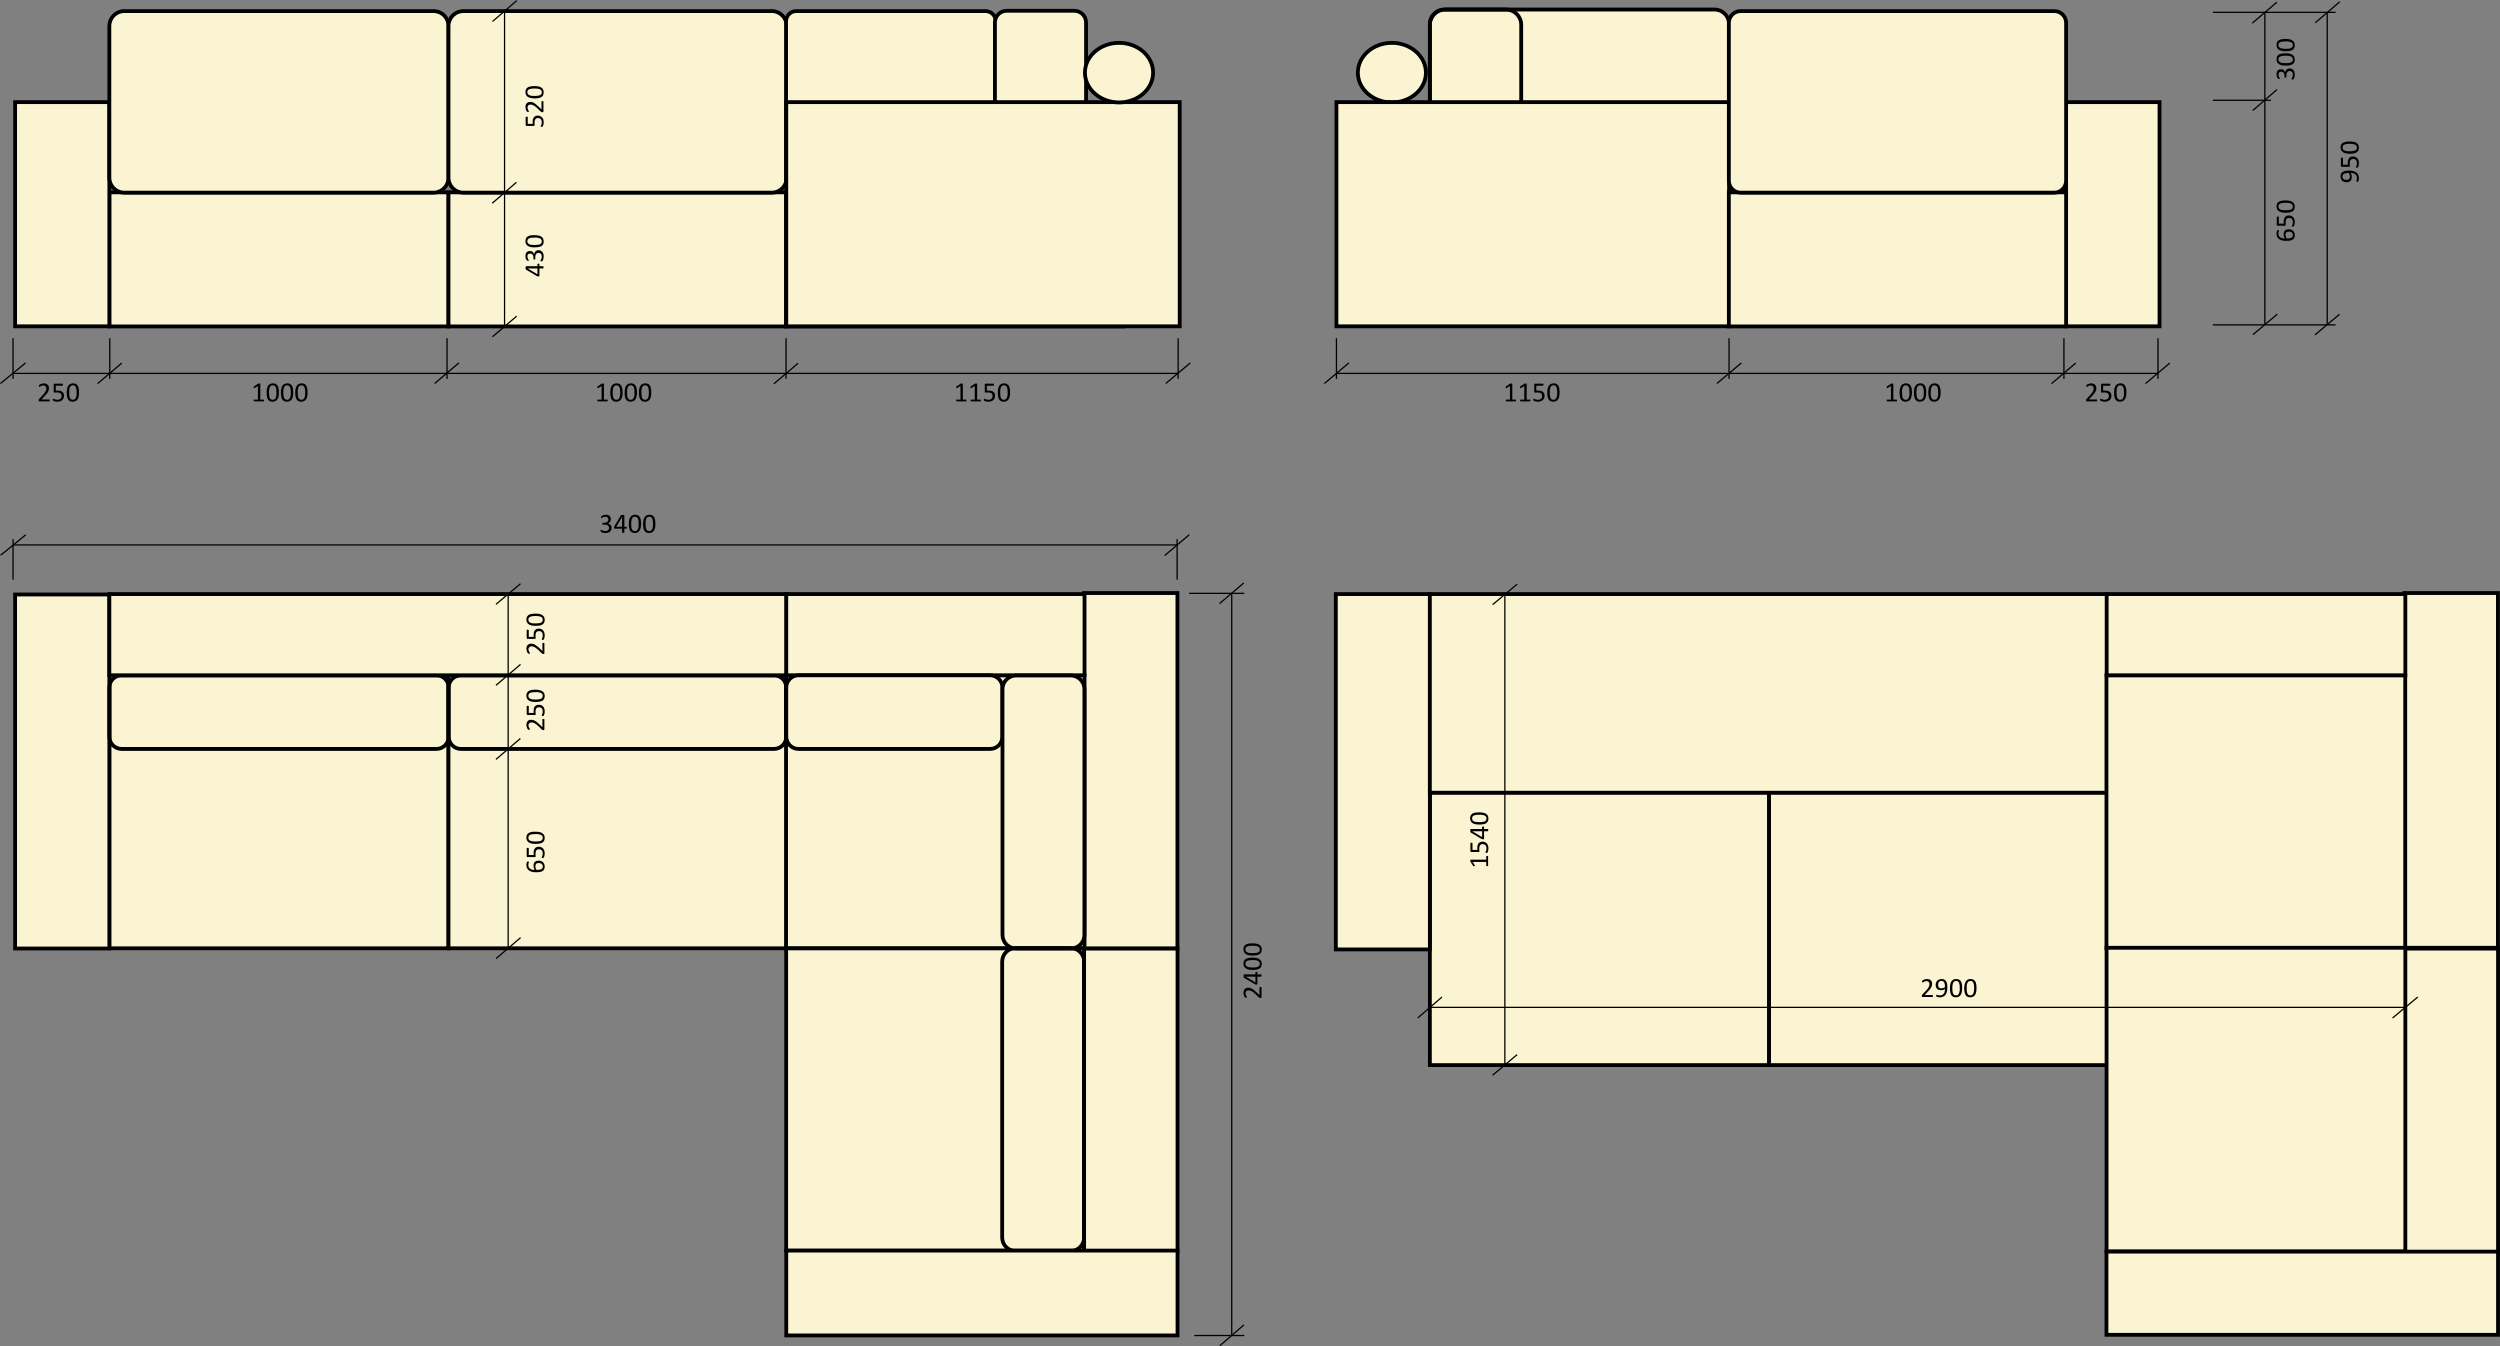<?xml version="1.0" encoding="UTF-8"?> <svg xmlns="http://www.w3.org/2000/svg" xmlns:xlink="http://www.w3.org/1999/xlink" xml:space="preserve" width="249.344mm" height="134.268mm" version="1.1" style="shape-rendering:geometricPrecision; text-rendering:geometricPrecision; image-rendering:optimizeQuality; fill-rule:evenodd; clip-rule:evenodd" viewBox="0 0 24165 13012"><rect x="0" y="0" width="24165" height="13012" fill="#808080" stroke="none"/> <defs> <style type="text/css"> .str0 {stroke:black;stroke-width:36.924} .str1 {stroke:black;stroke-width:12.308} .fil4 {fill:none} .fil2 {fill:none;fill-rule:nonzero} .fil0 {fill:#FBF4D3} .fil5 {fill:black} .fil3 {fill:white} .fil1 {fill:#FBF4D3;fill-rule:nonzero} </style> </defs> <g id="Слой_x0020_1">  <polygon class="fil0 str0" points="13821,10295 17100,10295 17100,7660 13821,7660 "></polygon> <polygon class="fil0 str0" points="12912,9177 13821,9177 13821,5742 12912,5742 "></polygon> <polygon class="fil0 str0" points="17100,10295 20367,10295 20367,7660 17100,7660 "></polygon> <polygon class="fil0 str0" points="23240,9168 24145,9168 24145,5732 23240,5732 "></polygon> <polygon class="fil0 str0" points="13821,7662 20366,7662 20366,5742 13821,5742 "></polygon> <polygon class="fil0 str0" points="20361,9166 23249,9166 23249,6527 20361,6527 "></polygon> <polygon class="fil0 str0" points="20363,6527 23250,6527 23250,5742 20363,5742 "></polygon> <polygon class="fil0 str0" points="20362,12096 24146,12096 24146,9161 20362,9161 "></polygon> <polygon class="fil0 str0" points="23250,12105 24146,12105 24146,9169 23250,9169 "></polygon> <polygon class="fil0 str0" points="20361,12902 24146,12902 24146,12098 20361,12098 "></polygon> <path class="fil1 str0" d="M13821 232c0,-77 63,-140 140,-140l2612 0c78,0 140,63 140,140l0 1313c0,77 -62,140 -140,140l-2612 0c-77,0 -140,-63 -140,-140l0 -1313z"></path> <polygon class="fil1 str0" points="1057,3155 4335,3155 4335,1859 1057,1859 "></polygon> <polygon class="fil1 str0" points="146,3154 1057,3154 1057,987 146,987 "></polygon> <path class="fil1 str0" d="M1057 251c0,-80 65,-144 144,-144l2990 0c80,0 144,64 144,144l0 1467c0,79 -64,144 -144,144l-2990 0c-79,0 -144,-65 -144,-144l0 -1467z"></path> <polygon class="fil1 str0" points="4335,3155 7604,3155 7604,1859 4335,1859 "></polygon> <path class="fil1 str0" d="M4335 251c0,-80 64,-144 144,-144l2981 0c80,0 144,64 144,144l0 1467c0,79 -64,144 -144,144l-2981 0c-80,0 -144,-65 -144,-144l0 -1467z"></path> <polygon class="fil1 str0" points="1057,9166 4335,9166 4335,6527 1057,6527 "></polygon> <polygon class="fil1 str0" points="146,9168 1057,9168 1057,5746 146,5746 "></polygon> <path class="fil2 str0" d="M1057 6646c0,-66 54,-119 119,-119l3042 0c66,0 119,53 119,119l0 474c0,66 -53,119 -119,119l-3042 0c-65,0 -119,-53 -119,-119l0 -474z"></path> <polygon class="fil1 str0" points="4335,9166 7604,9166 7604,6527 4335,6527 "></polygon> <polygon class="fil1 str0" points="10479,9168 11381,9168 11381,5732 10479,5732 "></polygon> <path class="fil2 str0" d="M4337 6646c0,-66 53,-119 119,-119l3025 0c66,0 119,53 119,119l0 474c0,66 -53,119 -119,119l-3025 0c-66,0 -119,-53 -119,-119l0 -474z"></path> <polygon class="fil1 str0" points="1057,6527 7603,6527 7603,5742 1057,5742 "></polygon> <path class="fil1 str0" d="M13125 702c0,-159 147,-288 329,-288 181,0 329,129 329,288 0,159 -148,288 -329,288 -182,0 -329,-129 -329,-288z"></path> <path class="fil2 str0" d="M13821 240c0,-82 66,-148 147,-148l589 0c81,0 147,66 147,148l0 1298c0,81 -66,147 -147,147l-589 0c-81,0 -147,-66 -147,-147l0 -1298z"></path> <polygon class="fil3" points="12918,3154 16713,3154 16713,987 12918,987 "></polygon> <polygon class="fil0 str0" points="12918,3154 16713,3154 16713,987 12918,987 "></polygon> <line class="fil4 str1" x1="126" y1="3269" x2="126" y2="3662"></line> <line class="fil4 str1" x1="1061" y1="3269" x2="1061" y2="3662"></line> <line class="fil4 str1" x1="4321" y1="3269" x2="4321" y2="3662"></line> <line class="fil4 str1" x1="11388" y1="3269" x2="11388" y2="3662"></line> <line class="fil4 str1" x1="12918" y1="3269" x2="12918" y2="3662"></line> <line class="fil4 str1" x1="16713" y1="3269" x2="16713" y2="3662"></line> <line class="fil4 str1" x1="17230" y1="3146" x2="18406" y2="3146"></line> <line class="fil4 str1" x1="21390" y1="969" x2="21951" y2="969"></line> <line class="fil4 str1" x1="17230" y1="110" x2="18394" y2="110"></line> <line class="fil4 str1" x1="21892" y1="3139" x2="21892" y2="119"></line> <line class="fil4 str1" x1="129" y1="3609" x2="11382" y2="3609"></line> <line class="fil4 str1" x1="4912" y1="9169" x2="4912" y2="5742"></line> <line class="fil4 str1" x1="4877" y1="3163" x2="4877" y2="92"></line> <line class="fil4 str1" x1="14546" y1="10299" x2="14546" y2="5745"></line> <line class="fil4 str1" x1="23238" y1="9737" x2="13822" y2="9737"></line> <line class="fil4 str1" x1="11544" y1="12909" x2="12027" y2="12909"></line> <line class="fil4 str1" x1="11494" y1="5735" x2="12027" y2="5735"></line> <line class="fil4 str1" x1="11906" y1="12909" x2="11906" y2="5732"></line> <line class="fil4 str1" x1="126" y1="5211" x2="126" y2="5603"></line> <line class="fil4 str1" x1="11378" y1="5211" x2="11378" y2="5603"></line> <line class="fil4 str1" x1="129" y1="5267" x2="11379" y2="5267"></line> <line class="fil4 str1" x1="247" y1="3508" x2="4" y2="3707"></line> <line class="fil4 str1" x1="1177" y1="3509" x2="943" y2="3708"></line> <line class="fil4 str1" x1="4436" y1="3507" x2="4202" y2="3706"></line> <line class="fil4 str1" x1="7714" y1="3511" x2="7480" y2="3710"></line> <line class="fil4 str1" x1="11506" y1="3507" x2="11269" y2="3706"></line> <line class="fil4 str1" x1="4994" y1="3056" x2="4760" y2="3255"></line> <line class="fil4 str1" x1="4992" y1="1762" x2="4758" y2="1964"></line> <line class="fil4 str1" x1="4995" y1="5" x2="4761" y2="207"></line> <line class="fil4 str1" x1="22008" y1="21" x2="21770" y2="224"></line> <line class="fil4 str1" x1="22009" y1="866" x2="21775" y2="1068"></line> <line class="fil4 str1" x1="22013" y1="3036" x2="21776" y2="3235"></line> <line class="fil4 str1" x1="12923" y1="3609" x2="20858" y2="3609"></line> <line class="fil4 str1" x1="13038" y1="3508" x2="12801" y2="3707"></line> <line class="fil4 str1" x1="16832" y1="3508" x2="16595" y2="3707"></line> <line class="fil4 str1" x1="11496" y1="5168" x2="11258" y2="5369"></line> <line class="fil4 str1" x1="249" y1="5169" x2="6" y2="5367"></line> <line class="fil4 str1" x1="5032" y1="9063" x2="4795" y2="9265"></line> <line class="fil4 str1" x1="5030" y1="7138" x2="4794" y2="7340"></line> <line class="fil4 str1" x1="5031" y1="6422" x2="4794" y2="6624"></line> <line class="fil4 str1" x1="5031" y1="5642" x2="4794" y2="5841"></line> <line class="fil4 str1" x1="13938" y1="9637" x2="13704" y2="9839"></line> <line class="fil4 str1" x1="23370" y1="9637" x2="23126" y2="9840"></line> <line class="fil4 str1" x1="14664" y1="10194" x2="14427" y2="10393"></line> <line class="fil4 str1" x1="14665" y1="5646" x2="14428" y2="5844"></line> <path class="fil5" d="M2552 3871c0,2 0,3 -1,4 0,1 0,2 -1,3 0,1 -1,1 -1,2 -1,0 -1,0 -2,0l-90 0c0,0 -1,0 -2,0 0,-1 -1,-1 -1,-2 -1,-1 -1,-2 -1,-3 -1,-1 -1,-2 -1,-4 0,-2 0,-3 1,-4 0,-1 0,-2 1,-3 0,-1 1,-1 1,-2 1,0 1,0 2,0l36 0 0 -131 -33 20c-2,1 -3,1 -4,1 -1,0 -2,0 -3,0 0,-1 -1,-2 -1,-3 0,-2 0,-3 0,-5 0,-2 0,-3 0,-4 0,-1 0,-2 0,-3 1,0 1,-1 2,-2 0,0 1,-1 2,-1l39 -26c1,0 1,0 2,0 0,0 1,-1 2,-1 0,0 1,0 2,0 1,0 3,0 4,0 2,0 4,0 6,0 1,0 2,0 3,1 1,0 1,0 2,1 0,0 0,1 0,1l0 152 31 0c1,0 1,0 2,0 1,1 1,1 2,2 0,1 0,2 1,3 0,1 0,2 0,4zm144 -77c0,13 -1,25 -3,36 -2,11 -6,20 -11,28 -5,8 -11,14 -19,18 -7,4 -17,7 -29,7 -10,0 -19,-2 -27,-6 -7,-4 -13,-10 -18,-17 -4,-8 -7,-17 -9,-28 -2,-11 -3,-23 -3,-38 0,-13 1,-25 3,-36 2,-11 6,-20 10,-28 5,-8 11,-14 19,-18 8,-4 18,-7 29,-7 11,0 20,2 27,6 8,4 14,10 18,17 5,8 8,17 10,28 2,11 3,23 3,38zm-24 1c0,-8 0,-16 -1,-23 0,-7 -1,-13 -2,-18 -1,-5 -3,-10 -5,-14 -2,-3 -4,-6 -7,-9 -2,-2 -5,-4 -9,-5 -3,-1 -7,-2 -11,-2 -8,0 -14,2 -19,5 -4,4 -8,9 -11,15 -3,6 -4,14 -5,22 -1,8 -2,17 -2,27 0,13 1,24 2,33 1,9 4,16 6,22 3,5 7,9 12,12 4,3 9,4 16,4 5,0 9,-1 13,-3 4,-1 7,-3 10,-6 2,-3 5,-7 6,-11 2,-4 4,-9 5,-14 1,-5 1,-10 2,-16 0,-6 0,-12 0,-19zm162 -1c0,13 -1,25 -3,36 -2,11 -5,20 -10,28 -5,8 -11,14 -19,18 -8,4 -17,7 -29,7 -11,0 -20,-2 -27,-6 -8,-4 -14,-10 -18,-17 -5,-8 -8,-17 -10,-28 -2,-11 -3,-23 -3,-38 0,-13 1,-25 4,-36 2,-11 5,-20 10,-28 5,-8 11,-14 19,-18 8,-4 17,-7 29,-7 10,0 20,2 27,6 7,4 13,10 18,17 4,8 8,17 10,28 1,11 2,23 2,38zm-23 1c0,-8 0,-16 -1,-23 -1,-7 -1,-13 -3,-18 -1,-5 -2,-10 -4,-14 -2,-3 -4,-6 -7,-9 -3,-2 -6,-4 -9,-5 -4,-1 -8,-2 -12,-2 -7,0 -13,2 -18,5 -5,4 -9,9 -11,15 -3,6 -5,14 -6,22 -1,8 -1,17 -1,27 0,13 0,24 2,33 1,9 3,16 6,22 3,5 7,9 11,12 5,3 10,4 16,4 5,0 10,-1 14,-3 3,-1 7,-3 9,-6 3,-3 5,-7 7,-11 2,-4 3,-9 4,-14 1,-5 2,-10 2,-16 1,-6 1,-12 1,-19zm162 -1c0,13 -1,25 -3,36 -2,11 -6,20 -10,28 -5,8 -12,14 -19,18 -8,4 -18,7 -29,7 -11,0 -20,-2 -28,-6 -7,-4 -13,-10 -17,-17 -5,-8 -8,-17 -10,-28 -2,-11 -3,-23 -3,-38 0,-13 1,-25 3,-36 2,-11 6,-20 11,-28 4,-8 11,-14 18,-18 8,-4 18,-7 29,-7 11,0 20,2 28,6 7,4 13,10 18,17 4,8 7,17 9,28 2,11 3,23 3,38zm-23 1c0,-8 -1,-16 -1,-23 -1,-7 -2,-13 -3,-18 -1,-5 -3,-10 -5,-14 -2,-3 -4,-6 -7,-9 -2,-2 -5,-4 -9,-5 -3,-1 -7,-2 -11,-2 -8,0 -14,2 -18,5 -5,4 -9,9 -12,15 -2,6 -4,14 -5,22 -1,8 -2,17 -2,27 0,13 1,24 2,33 2,9 4,16 7,22 3,5 6,9 11,12 4,3 10,4 16,4 5,0 9,-1 13,-3 4,-1 7,-3 10,-6 3,-3 5,-7 7,-11 1,-4 3,-9 4,-14 1,-5 2,-10 2,-16 0,-6 1,-12 1,-19z"></path> <path class="fil5" d="M5874 3871c0,2 0,3 0,4 -1,1 -1,2 -1,3 -1,1 -1,1 -2,2 -1,0 -1,0 -2,0l-90 0c0,0 -1,0 -1,0 -1,-1 -1,-1 -2,-2 0,-1 -1,-2 -1,-3 0,-1 -1,-2 -1,-4 0,-2 1,-3 1,-4 0,-1 0,-2 1,-3 0,-1 1,-1 1,-2 1,0 2,0 2,0l36 0 0 -131 -33 20c-2,1 -3,1 -4,1 -1,0 -2,0 -3,0 0,-1 -1,-2 -1,-3 0,-2 0,-3 0,-5 0,-2 0,-3 0,-4 0,-1 0,-2 1,-3 0,0 0,-1 1,-2 0,0 1,-1 2,-1l39 -26c1,0 1,0 2,0 0,0 1,-1 2,-1 0,0 1,0 2,0 1,0 3,0 4,0 3,0 4,0 6,0 1,0 2,0 3,1 1,0 1,0 2,1 0,0 0,1 0,1l0 152 31 0c1,0 2,0 2,0 1,1 1,1 2,2 0,1 0,2 1,3 0,1 0,2 0,4zm144 -77c0,13 -1,25 -3,36 -2,11 -6,20 -11,28 -4,8 -11,14 -19,18 -7,4 -17,7 -28,7 -11,0 -20,-2 -28,-6 -7,-4 -13,-10 -18,-17 -4,-8 -7,-17 -9,-28 -2,-11 -3,-23 -3,-38 0,-13 1,-25 3,-36 2,-11 6,-20 10,-28 5,-8 12,-14 19,-18 8,-4 18,-7 29,-7 11,0 20,2 28,6 7,4 13,10 17,17 5,8 8,17 10,28 2,11 3,23 3,38zm-23 1c0,-8 -1,-16 -1,-23 -1,-7 -2,-13 -3,-18 -1,-5 -3,-10 -5,-14 -2,-3 -4,-6 -7,-9 -2,-2 -5,-4 -9,-5 -3,-1 -7,-2 -11,-2 -8,0 -14,2 -19,5 -4,4 -8,9 -11,15 -2,6 -4,14 -5,22 -1,8 -2,17 -2,27 0,13 1,24 2,33 2,9 4,16 7,22 2,5 6,9 11,12 4,3 10,4 16,4 5,0 9,-1 13,-3 4,-1 7,-3 10,-6 2,-3 5,-7 6,-11 2,-4 4,-9 5,-14 1,-5 2,-10 2,-16 0,-6 1,-12 1,-19zm162 -1c0,13 -1,25 -4,36 -2,11 -5,20 -10,28 -5,8 -11,14 -19,18 -8,4 -17,7 -29,7 -11,0 -20,-2 -27,-6 -8,-4 -13,-10 -18,-17 -5,-8 -8,-17 -10,-28 -2,-11 -2,-23 -2,-38 0,-13 1,-25 3,-36 2,-11 5,-20 10,-28 5,-8 11,-14 19,-18 8,-4 17,-7 29,-7 11,0 20,2 27,6 8,4 14,10 18,17 5,8 8,17 10,28 2,11 3,23 3,38zm-24 1c0,-8 0,-16 -1,-23 0,-7 -1,-13 -3,-18 -1,-5 -2,-10 -4,-14 -2,-3 -4,-6 -7,-9 -3,-2 -6,-4 -9,-5 -4,-1 -7,-2 -12,-2 -7,0 -13,2 -18,5 -5,4 -8,9 -11,15 -3,6 -5,14 -6,22 -1,8 -1,17 -1,27 0,13 1,24 2,33 1,9 3,16 6,22 3,5 7,9 11,12 5,3 10,4 17,4 5,0 9,-1 13,-3 3,-1 7,-3 9,-6 3,-3 5,-7 7,-11 2,-4 3,-9 4,-14 1,-5 2,-10 3,-16 0,-6 0,-12 0,-19zm162 -1c0,13 -1,25 -3,36 -2,11 -5,20 -10,28 -5,8 -11,14 -19,18 -8,4 -18,7 -29,7 -11,0 -20,-2 -27,-6 -8,-4 -14,-10 -18,-17 -5,-8 -8,-17 -10,-28 -2,-11 -3,-23 -3,-38 0,-13 1,-25 3,-36 2,-11 6,-20 11,-28 4,-8 11,-14 19,-18 7,-4 17,-7 28,-7 11,0 20,2 28,6 7,4 13,10 18,17 4,8 7,17 9,28 2,11 3,23 3,38zm-23 1c0,-8 -1,-16 -1,-23 -1,-7 -2,-13 -3,-18 -1,-5 -3,-10 -5,-14 -1,-3 -4,-6 -6,-9 -3,-2 -6,-4 -10,-5 -3,-1 -7,-2 -11,-2 -8,0 -14,2 -18,5 -5,4 -9,9 -11,15 -3,6 -5,14 -6,22 -1,8 -1,17 -1,27 0,13 0,24 2,33 1,9 3,16 6,22 3,5 6,9 11,12 4,3 10,4 16,4 5,0 10,-1 13,-3 4,-1 7,-3 10,-6 3,-3 5,-7 7,-11 1,-4 3,-9 4,-14 1,-5 2,-10 2,-16 1,-6 1,-12 1,-19z"></path> <path class="fil5" d="M481 3870c0,2 0,3 0,4 0,2 -1,3 -1,4 0,0 -1,1 -2,1 0,1 -1,1 -2,1l-95 0c-1,0 -2,0 -3,0 -1,-1 -2,-1 -3,-2 0,-1 -1,-2 -1,-3 0,-1 -1,-3 -1,-5 0,-2 1,-3 1,-5 0,-1 0,-2 1,-3 0,-1 1,-2 1,-3 1,-1 2,-2 3,-3l33 -36c8,-8 14,-15 19,-22 4,-6 8,-12 10,-17 3,-6 5,-11 5,-15 1,-4 2,-8 2,-12 0,-4 -1,-8 -2,-11 -1,-3 -3,-6 -6,-9 -2,-3 -5,-5 -8,-6 -4,-2 -8,-2 -13,-2 -5,0 -10,0 -14,2 -5,1 -8,3 -12,5 -3,2 -5,3 -8,5 -2,1 -3,2 -5,2 0,0 -1,0 -1,-1 -1,0 -1,0 -1,-1 -1,-1 -1,-2 -1,-3 0,-2 0,-3 0,-5 0,-2 0,-3 0,-4 0,-1 0,-2 0,-2 0,-1 1,-2 1,-2 0,-1 1,-2 2,-3 1,0 3,-2 6,-3 2,-2 6,-4 10,-5 4,-2 8,-3 13,-4 4,-1 9,-2 15,-2 8,0 15,2 21,4 7,2 12,6 16,10 4,4 7,8 9,14 2,5 3,11 3,17 0,6 0,11 -1,17 -1,5 -3,11 -6,17 -3,7 -8,14 -14,21 -6,8 -14,17 -24,27l-27 29 75 0c1,0 1,0 2,0 1,1 1,1 2,2 0,1 1,2 1,3 0,1 0,3 0,4zm138 -45c0,9 -2,17 -5,24 -3,8 -7,14 -13,18 -5,5 -12,9 -20,12 -8,2 -17,4 -26,4 -6,0 -11,-1 -15,-2 -5,0 -9,-1 -13,-2 -4,-1 -7,-3 -9,-4 -3,-1 -4,-1 -5,-2 -1,-1 -1,-1 -1,-2 -1,0 -1,-1 -1,-2 0,-1 0,-1 -1,-3 0,-1 0,-2 0,-4 0,-1 0,-3 1,-4 0,-1 0,-2 0,-3 1,0 1,-1 2,-1 0,-1 1,-1 1,-1 1,0 2,1 4,2 2,1 5,2 8,3 3,2 7,3 12,4 4,1 10,2 16,2 6,0 11,-1 16,-2 5,-2 10,-4 13,-7 4,-3 7,-7 9,-11 2,-5 3,-11 3,-17 0,-6 -1,-10 -3,-15 -2,-4 -4,-7 -8,-10 -3,-3 -8,-5 -13,-6 -6,-2 -12,-3 -20,-3 -6,0 -10,1 -14,1 -4,1 -8,1 -11,1 -2,0 -4,-1 -5,-2 -1,-1 -2,-3 -2,-6l0 -70c0,-3 1,-6 2,-7 2,-1 4,-2 6,-2l76 0c1,0 2,0 2,1 1,0 2,1 2,1 0,1 1,2 1,3 0,2 0,3 0,5 0,3 0,5 -1,7 -1,2 -2,3 -4,3l-64 0 0 48c3,0 6,-1 10,-1 3,0 7,0 11,0 10,0 18,1 26,4 7,2 13,5 18,10 5,4 9,9 11,15 3,6 4,13 4,21zm145 -31c0,13 -1,25 -3,36 -2,11 -6,20 -10,28 -5,8 -11,14 -19,18 -8,4 -18,7 -29,7 -11,0 -20,-2 -27,-6 -8,-4 -14,-10 -18,-17 -5,-8 -8,-17 -10,-28 -2,-11 -3,-23 -3,-38 0,-13 1,-25 3,-36 2,-11 6,-20 11,-28 4,-8 11,-14 19,-18 7,-4 17,-7 28,-7 11,0 20,2 28,6 7,4 13,10 18,17 4,8 7,17 9,28 2,11 3,23 3,38zm-23 1c0,-8 -1,-16 -1,-23 -1,-7 -2,-13 -3,-18 -1,-5 -3,-10 -5,-14 -1,-3 -4,-6 -6,-9 -3,-2 -6,-4 -10,-5 -3,-1 -7,-2 -11,-2 -8,0 -14,2 -18,5 -5,4 -9,9 -11,15 -3,6 -5,14 -6,22 -1,8 -1,17 -1,27 0,13 0,24 2,33 1,9 3,16 6,22 3,5 6,9 11,12 4,3 10,4 16,4 5,0 9,-1 13,-3 4,-1 7,-3 10,-6 3,-3 5,-7 7,-11 1,-4 3,-9 4,-14 1,-5 2,-10 2,-16 1,-6 1,-12 1,-19z"></path> <path class="fil5" d="M5204 2548c3,0 5,1 7,1 2,1 3,3 3,4l0 20 36 0c0,0 1,0 1,0 1,0 1,1 2,2 0,1 0,2 0,3 1,2 1,4 1,6 0,2 0,4 -1,5 0,2 0,3 0,4 -1,0 -1,1 -2,1 0,1 -1,1 -1,1l-36 0 0 71c0,1 -1,1 -1,2 0,1 -1,2 -1,2 -1,1 -2,1 -3,1 -2,1 -3,1 -6,1 -1,0 -3,0 -4,-1 -1,0 -3,0 -4,0 -1,0 -2,-1 -3,-1 -1,-1 -2,-1 -3,-2l-104 -61c-1,-1 -2,-2 -2,-2 -1,-1 -1,-2 -2,-4 0,-1 0,-3 0,-5 0,-2 -1,-4 -1,-6 0,-3 1,-6 1,-8 0,-2 0,-4 1,-5 0,-2 1,-3 1,-3 1,-1 1,-1 2,-1l110 0 0 -20c0,-1 0,-3 2,-3 2,-1 4,-2 7,-2zm-103 47l0 0 94 56 0 -56 -94 0zm103 -177c8,0 15,2 21,4 6,3 12,7 16,12 5,5 8,12 11,19 2,8 3,16 3,25 0,6 0,12 -1,17 -1,5 -2,9 -3,13 -2,4 -3,7 -4,10 -2,2 -3,4 -3,4 -1,1 -1,2 -2,2 -1,0 -1,1 -2,1 -1,0 -2,0 -4,1 -1,0 -2,0 -4,0 -4,0 -6,-1 -7,-1 -1,-1 -2,-2 -2,-3 0,-1 1,-2 2,-5 2,-2 3,-5 5,-9 2,-3 3,-8 4,-12 2,-5 3,-11 3,-17 0,-6 -1,-11 -3,-15 -1,-5 -3,-8 -6,-11 -3,-3 -6,-6 -10,-7 -4,-2 -8,-2 -12,-2 -5,0 -9,1 -13,2 -4,2 -7,5 -10,9 -3,3 -5,8 -7,13 -1,6 -2,12 -2,19l0 16c0,1 0,1 0,2 -1,1 -1,1 -2,2 -1,0 -2,1 -3,1 -1,0 -2,0 -4,0 -2,0 -3,0 -4,0 -2,0 -2,-1 -3,-1 -1,-1 -1,-1 -2,-2 0,0 0,-1 0,-2l0 -15c0,-6 -1,-11 -2,-16 -2,-4 -4,-8 -7,-11 -3,-4 -6,-6 -10,-8 -4,-2 -8,-2 -13,-2 -4,0 -7,0 -10,1 -4,1 -6,3 -9,5 -2,3 -4,6 -5,9 -2,4 -2,8 -2,13 0,5 0,9 2,14 1,4 3,8 5,11 2,4 3,6 5,9 1,2 2,3 2,4 0,1 0,1 0,2 0,0 -1,1 -1,1 -1,0 -2,1 -3,1 -1,0 -3,0 -5,0 -1,0 -2,0 -3,0 -1,0 -2,0 -3,-1 -1,0 -2,0 -2,-1 -1,0 -2,-1 -2,-1 -1,-1 -2,-3 -4,-6 -2,-2 -3,-5 -5,-9 -1,-4 -3,-8 -4,-13 -1,-5 -1,-10 -1,-16 0,-8 1,-15 3,-21 2,-6 5,-11 8,-15 4,-4 9,-7 14,-9 5,-2 11,-3 17,-3 5,0 10,1 15,2 5,2 9,4 12,6 4,3 7,7 9,11 3,4 5,8 6,13l0 0c1,-6 2,-11 4,-16 3,-5 6,-9 9,-13 4,-3 8,-6 13,-8 4,-2 9,-3 15,-3zm-37 -145c13,0 25,1 36,3 11,2 20,5 28,10 8,5 14,11 18,19 4,8 6,17 6,29 0,10 -2,20 -5,27 -4,7 -10,13 -17,18 -8,4 -17,7 -28,9 -11,2 -23,3 -38,3 -13,0 -25,-1 -36,-3 -10,-2 -20,-6 -28,-10 -7,-5 -14,-11 -18,-19 -4,-8 -6,-17 -6,-29 0,-11 2,-20 6,-27 3,-8 9,-14 17,-18 7,-5 16,-8 27,-10 11,-2 24,-2 38,-2zm1 23c-8,0 -16,0 -23,1 -7,0 -13,1 -18,2 -5,2 -10,3 -13,5 -4,2 -7,4 -10,7 -2,3 -4,6 -5,9 -1,3 -2,7 -2,12 0,7 2,13 6,18 3,4 8,8 14,11 7,3 14,4 22,5 8,1 17,2 27,2 13,0 24,-1 33,-2 9,-1 16,-4 22,-6 5,-3 9,-7 12,-11 2,-5 4,-10 4,-17 0,-5 -1,-9 -3,-13 -1,-4 -4,-7 -7,-9 -2,-3 -6,-5 -10,-7 -4,-2 -9,-3 -14,-4 -5,-1 -10,-2 -16,-3 -6,0 -12,0 -19,0z"></path> <path class="fil5" d="M5198 1117c9,0 17,2 24,5 7,3 13,7 18,13 5,6 9,12 12,20 2,8 3,17 3,26 0,6 0,11 -1,15 0,5 -1,9 -3,13 -1,4 -2,7 -3,9 -1,3 -2,4 -2,5 -1,1 -1,1 -2,1 -1,1 -1,1 -2,1 -1,0 -2,0 -3,0 -1,1 -2,1 -4,1 -1,0 -3,0 -4,-1 -1,0 -2,0 -3,0 -1,-1 -1,-1 -1,-2 -1,0 -1,-1 -1,-1 0,-1 1,-3 2,-4 1,-2 2,-5 3,-8 1,-3 3,-7 4,-12 1,-4 2,-10 2,-16 0,-6 -1,-11 -3,-16 -1,-5 -3,-10 -6,-13 -3,-4 -7,-7 -12,-9 -4,-2 -10,-3 -16,-3 -6,0 -10,1 -15,3 -4,2 -7,4 -10,8 -3,3 -5,8 -6,14 -2,5 -2,12 -2,19 0,6 0,10 0,14 1,4 1,8 1,11 0,2 0,4 -2,5 -1,1 -3,2 -6,2l-70 0c-3,0 -5,-1 -7,-2 -1,-2 -2,-4 -2,-6l0 -76c0,-1 0,-2 1,-2 0,-1 1,-1 2,-2 0,0 1,-1 3,-1 1,0 2,0 4,0 3,0 6,0 8,1 1,1 2,2 2,4l0 64 48 0c0,-3 0,-6 0,-10 -1,-3 -1,-7 -1,-11 0,-10 2,-18 4,-25 2,-8 6,-14 10,-19 4,-5 9,-8 15,-11 7,-3 13,-4 21,-4zm45 -140c2,0 3,0 4,0 2,1 3,1 3,1 1,1 2,1 2,2 1,1 1,1 1,2l0 95c0,1 0,2 -1,3 0,1 0,2 -1,2 -1,1 -2,2 -3,2 -1,0 -3,0 -5,0 -2,0 -3,0 -5,0 -1,0 -2,0 -3,-1 -1,0 -2,-1 -3,-1 -1,-1 -2,-2 -4,-3l-35 -33c-8,-8 -15,-14 -22,-19 -6,-4 -12,-8 -17,-10 -6,-3 -10,-5 -15,-5 -4,-1 -8,-2 -12,-2 -4,0 -7,1 -11,2 -3,2 -6,3 -9,6 -2,2 -4,5 -6,8 -1,4 -2,8 -2,13 0,5 1,10 2,14 2,4 3,8 5,11 2,4 3,6 5,9 1,2 2,3 2,4 0,1 0,2 0,2 -1,1 -1,1 -2,1 -1,1 -2,1 -3,1 -2,0 -3,0 -5,0 -1,0 -2,0 -3,0 -1,0 -2,0 -3,0 -1,-1 -1,-1 -2,-1 -1,-1 -1,-1 -2,-2 -1,-1 -2,-3 -4,-6 -2,-2 -3,-6 -5,-10 -1,-4 -3,-8 -4,-13 -1,-4 -1,-9 -1,-15 0,-8 1,-15 3,-21 3,-7 6,-12 10,-16 4,-4 9,-7 14,-9 5,-2 11,-3 17,-3 6,0 11,0 17,1 5,1 11,3 17,6 7,4 14,8 21,14 8,6 17,14 27,24l29 27 0 -75c0,-1 0,-1 0,-2 1,-1 1,-1 2,-2 1,0 2,0 3,-1 1,0 2,0 4,0zm-76 -145c13,0 25,1 36,3 11,2 20,5 28,10 8,5 14,11 18,19 4,8 6,18 6,29 0,11 -2,20 -5,27 -4,8 -10,14 -17,18 -8,5 -17,8 -28,10 -11,2 -23,3 -38,3 -13,0 -25,-2 -36,-4 -10,-2 -20,-5 -28,-10 -7,-5 -14,-11 -18,-19 -4,-8 -6,-17 -6,-28 0,-11 2,-20 6,-28 3,-7 9,-13 17,-18 7,-4 16,-7 27,-9 11,-2 24,-3 38,-3zm1 23c-8,0 -16,0 -23,1 -7,1 -13,2 -18,3 -5,1 -10,3 -13,4 -4,2 -7,5 -10,7 -2,3 -4,6 -5,9 -1,4 -2,8 -2,12 0,7 2,13 6,18 3,5 8,9 14,11 7,3 14,5 22,6 8,1 17,1 27,1 13,0 24,0 33,-2 9,-1 16,-3 22,-6 5,-3 9,-7 12,-11 2,-5 4,-10 4,-16 0,-5 -1,-10 -3,-13 -1,-4 -4,-7 -7,-10 -2,-3 -6,-5 -10,-7 -4,-2 -9,-3 -14,-4 -5,-1 -10,-2 -16,-2 -6,-1 -12,-1 -19,-1z"></path> <path class="fil5" d="M22123 2216c8,0 15,1 22,3 7,2 13,6 19,11 5,5 9,11 13,18 3,7 4,16 4,26 0,7 -1,13 -2,19 -2,5 -5,10 -8,14 -3,4 -7,8 -12,10 -5,3 -10,5 -16,7 -6,1 -13,3 -20,3 -7,1 -15,1 -24,1 -7,0 -14,0 -22,-1 -7,-1 -15,-2 -22,-4 -7,-2 -13,-5 -19,-8 -6,-4 -12,-8 -16,-13 -5,-6 -9,-12 -11,-19 -3,-8 -4,-16 -4,-26 0,-3 0,-7 0,-10 1,-3 1,-6 2,-9 1,-3 1,-5 2,-7 1,-2 2,-4 2,-4 1,-1 1,-1 2,-2 0,0 1,0 2,0 0,0 1,-1 2,-1 1,0 2,0 3,0 2,0 3,0 4,0 1,0 2,0 3,1 1,0 1,0 1,1 1,0 1,1 1,2 0,1 0,2 -1,4 -1,2 -1,4 -2,6 -1,2 -1,5 -2,9 -1,3 -1,7 -1,12 0,8 2,15 5,21 3,6 8,10 14,14 5,4 12,7 19,9 8,1 16,2 24,3 -2,-3 -3,-5 -4,-8 -2,-3 -3,-6 -4,-9 -1,-4 -2,-7 -2,-11 -1,-4 -1,-8 -1,-12 0,-10 1,-18 3,-24 3,-6 6,-11 11,-15 4,-4 10,-7 16,-9 6,-1 12,-2 19,-2zm2 23c-5,0 -9,0 -14,1 -4,1 -7,3 -10,5 -3,3 -5,6 -7,10 -2,4 -2,9 -2,15 0,3 0,6 0,9 1,4 2,7 3,10 1,3 2,6 3,9 2,2 3,5 5,7 11,0 21,0 28,-2 8,-1 14,-3 19,-6 5,-3 8,-6 10,-11 2,-4 3,-9 3,-14 0,-6 -1,-11 -3,-15 -2,-4 -5,-8 -9,-10 -3,-3 -7,-5 -12,-6 -4,-2 -9,-2 -14,-2zm-1 -157c9,0 17,2 24,5 7,3 13,7 18,13 5,6 9,12 12,20 2,8 3,17 3,26 0,6 0,11 -1,15 -1,5 -1,9 -3,13 -1,4 -2,7 -3,9 -1,3 -2,4 -2,5 -1,1 -2,1 -2,1 -1,1 -1,1 -2,1 -1,0 -2,0 -3,0 -1,1 -2,1 -4,1 -1,0 -3,0 -4,-1 -1,0 -2,0 -3,0 -1,-1 -1,-1 -2,-2 0,0 0,-1 0,-1 0,-1 0,-3 2,-4 1,-2 2,-5 3,-8 1,-3 3,-7 4,-12 1,-4 2,-10 2,-16 0,-6 -1,-11 -3,-16 -1,-5 -3,-10 -6,-13 -3,-4 -7,-7 -12,-9 -4,-2 -10,-3 -16,-3 -6,0 -11,1 -15,3 -4,2 -7,4 -10,8 -3,3 -5,8 -6,13 -2,6 -2,13 -2,20 0,6 0,10 0,14 1,4 1,8 1,11 0,2 0,4 -2,5 -1,1 -3,2 -6,2l-70 0c-3,0 -5,-1 -7,-2 -1,-2 -2,-4 -2,-6l0 -76c0,-1 0,-2 1,-2 0,-1 1,-1 2,-2 0,0 1,-1 3,-1 1,0 2,0 4,0 3,0 6,0 7,1 2,1 3,2 3,4l0 64 48 0c0,-3 0,-6 -1,-10 0,-3 0,-7 0,-11 0,-10 2,-18 4,-25 2,-8 6,-14 10,-19 4,-5 9,-8 15,-11 6,-3 13,-4 21,-4zm-31 -145c13,0 25,1 36,3 11,2 20,6 28,11 8,4 14,11 18,18 4,8 6,18 6,29 0,11 -2,20 -5,27 -4,8 -10,14 -17,18 -8,5 -17,8 -28,10 -11,2 -23,3 -38,3 -13,0 -25,-1 -36,-3 -10,-3 -20,-6 -28,-11 -8,-5 -14,-11 -18,-19 -4,-7 -6,-17 -6,-28 0,-11 2,-20 5,-28 4,-7 10,-13 17,-17 8,-5 17,-8 28,-10 11,-2 24,-3 38,-3zm1 23c-8,0 -16,1 -23,1 -7,1 -13,2 -18,3 -5,1 -10,3 -13,5 -4,2 -7,4 -10,7 -2,2 -4,5 -5,9 -1,3 -2,7 -2,11 0,8 2,14 6,18 3,5 8,9 14,11 7,3 14,5 22,6 8,1 17,1 27,1 13,0 24,0 33,-2 9,-1 16,-3 21,-6 6,-3 10,-6 13,-11 2,-4 4,-10 4,-16 0,-5 -1,-9 -3,-13 -1,-4 -4,-7 -7,-10 -3,-3 -6,-5 -10,-7 -4,-1 -9,-3 -14,-4 -5,-1 -11,-2 -16,-2 -6,0 -12,-1 -19,-1z"></path> <line class="fil4 str1" x1="22495" y1="3138" x2="22495" y2="119"></line> <line class="fil4 str1" x1="22613" y1="3038" x2="22376" y2="3237"></line> <line class="fil4 str1" x1="22616" y1="17" x2="22379" y2="220"></line> <path class="fil5" d="M22130 661c8,0 15,1 21,4 6,3 12,6 16,12 5,5 8,11 11,19 2,7 3,16 3,25 0,6 0,11 -1,16 -1,5 -2,10 -3,13 -2,4 -3,8 -4,10 -2,3 -3,4 -3,5 -1,1 -2,1 -2,1 -1,1 -2,1 -2,1 -1,1 -2,1 -4,1 -1,0 -3,0 -4,0 -4,0 -6,0 -7,-1 -1,0 -2,-1 -2,-2 0,-1 1,-3 2,-5 2,-2 3,-5 5,-9 1,-4 3,-8 4,-13 2,-5 3,-10 3,-16 0,-6 -1,-11 -3,-16 -1,-4 -3,-8 -6,-11 -3,-3 -6,-5 -10,-7 -4,-1 -8,-2 -12,-2 -5,0 -9,1 -13,3 -4,2 -7,5 -10,8 -3,4 -5,8 -7,14 -1,5 -2,11 -2,18l0 16c0,1 0,2 -1,2 0,1 0,2 -1,2 -1,1 -2,1 -3,1 -1,1 -2,1 -4,1 -2,0 -3,0 -5,-1 -1,0 -2,0 -2,-1 -1,0 -1,-1 -2,-1 0,-1 0,-2 0,-2l0 -15c0,-6 -1,-12 -2,-16 -2,-5 -4,-9 -7,-12 -3,-3 -6,-6 -10,-7 -4,-2 -8,-3 -13,-3 -4,0 -7,1 -10,2 -4,1 -6,3 -9,5 -2,2 -4,5 -5,9 -2,3 -2,7 -2,12 0,5 0,10 2,14 1,5 3,8 5,12 2,3 3,6 5,8 1,2 2,4 2,5 0,0 0,1 0,1 0,1 -1,1 -2,2 0,0 -1,0 -2,0 -1,0 -3,0 -5,0 -1,0 -3,0 -4,0 -1,0 -1,0 -2,0 -1,0 -2,-1 -2,-1 -1,-1 -2,-1 -2,-2 -1,-1 -2,-2 -4,-5 -2,-3 -3,-6 -5,-10 -1,-3 -3,-8 -4,-13 -1,-4 -1,-10 -1,-15 0,-8 1,-15 3,-21 2,-6 5,-11 8,-15 4,-4 9,-7 14,-9 5,-2 11,-3 17,-3 5,0 10,0 15,2 5,1 9,3 12,6 4,3 7,6 9,10 3,4 5,9 6,14l0 0c1,-6 2,-12 4,-16 3,-5 6,-10 9,-13 4,-4 8,-6 13,-8 4,-2 9,-3 15,-3zm-37 -146c13,0 25,1 36,3 11,2 20,6 28,10 8,5 14,12 18,19 4,8 6,18 6,29 0,11 -2,20 -5,27 -4,8 -10,14 -17,18 -8,5 -17,8 -28,10 -11,2 -23,3 -38,3 -13,0 -25,-1 -36,-3 -10,-3 -20,-6 -28,-11 -8,-5 -14,-11 -18,-19 -4,-7 -6,-17 -6,-28 0,-11 2,-20 5,-28 4,-7 10,-13 17,-18 8,-4 17,-7 28,-9 11,-2 24,-3 38,-3zm1 23c-8,0 -16,1 -23,1 -7,1 -13,2 -18,3 -5,1 -10,3 -13,5 -4,2 -7,4 -10,6 -2,3 -4,6 -5,10 -1,3 -2,7 -2,11 0,8 2,14 6,18 3,5 8,9 14,11 7,3 14,5 22,6 8,1 17,1 27,1 13,0 24,0 33,-2 9,-1 16,-3 21,-6 6,-3 10,-6 13,-11 2,-4 4,-10 4,-16 0,-5 -1,-9 -3,-13 -1,-4 -4,-7 -7,-10 -3,-3 -6,-5 -10,-7 -4,-1 -9,-3 -14,-4 -5,-1 -11,-2 -16,-2 -6,0 -12,-1 -19,-1zm-1 -162c13,0 25,1 36,3 11,3 20,6 28,11 8,5 14,11 18,19 4,8 6,17 6,29 0,10 -2,19 -5,27 -4,7 -10,13 -17,18 -8,4 -17,7 -28,9 -11,2 -23,3 -38,3 -13,0 -25,-1 -36,-3 -10,-2 -20,-6 -28,-10 -8,-5 -14,-12 -18,-19 -4,-8 -6,-18 -6,-29 0,-11 2,-20 5,-27 4,-8 10,-14 17,-18 8,-5 17,-8 28,-10 11,-2 24,-3 38,-3zm1 24c-8,0 -16,0 -23,1 -7,0 -13,1 -18,2 -5,2 -10,3 -13,5 -4,2 -7,4 -10,7 -2,2 -4,6 -5,9 -1,3 -2,7 -2,11 0,8 2,14 6,19 3,4 8,8 14,11 7,2 14,4 22,5 8,1 17,2 27,2 13,0 24,-1 33,-2 9,-2 16,-4 21,-7 6,-2 10,-6 13,-11 2,-4 4,-9 4,-16 0,-5 -1,-9 -3,-13 -1,-4 -4,-7 -7,-10 -3,-2 -6,-4 -10,-6 -4,-2 -9,-3 -14,-4 -5,-2 -11,-2 -16,-3 -6,0 -12,0 -19,0z"></path> <path class="fil5" d="M22706 1648c7,0 15,1 22,2 8,1 15,2 22,4 7,2 14,5 20,9 6,3 12,8 16,13 5,6 8,12 11,20 3,7 4,16 4,26 0,4 0,7 -1,11 0,3 -1,7 -2,10 0,2 -1,5 -2,7 -1,2 -2,3 -2,4 -1,1 -2,2 -4,2 -1,0 -3,1 -5,1 -2,0 -4,-1 -5,-1 -1,0 -2,0 -2,0 -1,-1 -1,-1 -2,-1 0,-1 0,-1 0,-2 0,-1 0,-3 1,-4 1,-2 1,-4 2,-7 1,-3 2,-6 2,-9 1,-4 1,-8 1,-13 0,-8 -1,-16 -5,-22 -3,-6 -7,-11 -13,-15 -5,-4 -12,-7 -19,-9 -8,-1 -15,-3 -23,-3 2,5 5,11 7,17 2,7 3,14 3,23 0,9 -1,17 -4,24 -2,6 -6,11 -11,15 -4,4 -9,7 -16,9 -6,2 -13,2 -20,2 -7,0 -15,-1 -22,-3 -6,-2 -12,-6 -18,-10 -5,-5 -9,-11 -12,-18 -3,-7 -5,-16 -5,-26 0,-7 1,-14 3,-19 2,-6 4,-10 8,-15 3,-4 7,-7 12,-10 5,-3 10,-5 16,-7 7,-1 13,-3 20,-3 7,-1 15,-2 23,-2zm-3 24c-11,0 -21,0 -28,2 -8,1 -14,4 -19,7 -5,2 -8,6 -10,10 -3,5 -4,9 -4,15 0,6 1,11 4,15 2,4 4,7 8,10 3,2 7,4 12,6 4,1 9,1 13,1 6,0 10,0 15,-1 4,-1 8,-3 11,-6 3,-2 5,-5 7,-9 1,-4 2,-9 2,-15 0,-7 -1,-13 -3,-19 -2,-6 -4,-12 -8,-16zm40 -160c9,0 18,2 25,5 7,3 13,7 18,13 5,5 8,12 11,20 3,8 4,16 4,26 0,5 -1,10 -1,15 -1,5 -2,9 -3,13 -1,4 -2,7 -3,9 -1,2 -2,4 -3,5 0,0 -1,1 -2,1 0,0 -1,0 -1,1 -1,0 -2,0 -3,0 -1,0 -3,0 -4,0 -2,0 -3,0 -4,0 -2,0 -3,0 -3,-1 -1,0 -2,0 -2,-1 0,0 -1,-1 -1,-2 0,0 1,-2 2,-4 1,-2 2,-4 4,-7 1,-3 2,-7 3,-12 1,-4 2,-10 2,-16 0,-6 -1,-12 -2,-17 -2,-5 -4,-9 -7,-12 -3,-4 -7,-7 -11,-9 -5,-2 -10,-3 -17,-3 -5,0 -10,1 -14,3 -4,1 -8,4 -11,8 -2,3 -5,8 -6,13 -1,6 -2,12 -2,20 0,5 0,10 1,14 0,4 1,7 1,11 0,2 -1,4 -2,5 -1,1 -3,2 -7,2l-70 0c-3,0 -5,-1 -6,-3 -2,-1 -2,-3 -2,-5l0 -76c0,-1 0,-2 0,-2 1,-1 1,-2 2,-2 1,-1 2,-1 3,-1 1,0 3,0 5,0 3,0 5,0 7,1 2,1 3,2 3,4l0 64 48 0c-1,-3 -1,-7 -1,-10 0,-3 0,-7 0,-11 0,-10 1,-18 3,-26 3,-7 6,-13 10,-18 5,-5 10,-9 16,-11 6,-3 13,-4 20,-4zm-31 -145c13,0 25,1 36,3 11,2 20,5 28,10 8,5 14,11 18,19 5,8 7,18 7,29 0,11 -2,20 -6,27 -4,8 -9,14 -17,18 -7,5 -17,8 -27,10 -11,2 -24,3 -38,3 -13,0 -25,-2 -36,-4 -11,-2 -20,-5 -28,-10 -8,-5 -14,-11 -18,-19 -5,-8 -7,-17 -7,-28 0,-11 2,-20 6,-28 4,-7 9,-13 17,-18 7,-4 17,-7 28,-9 10,-2 23,-3 37,-3zm2 23c-9,0 -17,0 -23,1 -7,1 -13,2 -18,3 -6,1 -10,3 -14,4 -4,2 -7,5 -9,7 -3,3 -4,6 -5,9 -2,4 -2,8 -2,12 0,7 2,13 5,18 4,5 9,9 15,11 6,3 13,5 22,6 8,1 17,1 26,1 13,0 24,0 33,-2 9,-1 16,-3 22,-6 6,-3 10,-7 12,-11 3,-5 4,-10 4,-16 0,-5 -1,-10 -2,-13 -2,-4 -4,-7 -7,-10 -3,-3 -7,-5 -11,-7 -4,-2 -8,-3 -14,-4 -5,-1 -10,-2 -16,-2 -6,-1 -12,-1 -18,-1z"></path> <path class="fil5" d="M14654 3871c0,2 0,3 0,4 -1,1 -1,2 -1,3 -1,1 -1,1 -2,2 0,0 -1,0 -2,0l-90 0c0,0 -1,0 -1,0 -1,-1 -1,-1 -2,-2 0,-1 -1,-2 -1,-3 0,-1 0,-2 0,-4 0,-2 0,-3 0,-4 0,-1 1,-2 1,-3 0,-1 1,-1 1,-2 1,0 2,0 2,0l36 0 0 -131 -33 20c-2,1 -3,1 -4,1 -1,0 -2,0 -2,0 -1,-1 -1,-2 -2,-3 0,-2 0,-3 0,-5 0,-2 0,-3 0,-4 0,-1 0,-2 1,-3 0,0 0,-1 1,-2 0,0 1,-1 2,-1l39 -26c1,0 1,0 2,0 0,0 1,-1 2,-1 1,0 2,0 3,0 1,0 2,0 4,0 2,0 3,0 5,0 1,0 2,0 3,1 1,0 2,0 2,1 0,0 0,1 0,1l0 152 31 0c1,0 2,0 2,0 1,1 1,1 2,2 0,1 1,2 1,3 0,1 0,2 0,4zm139 0c0,2 0,3 -1,4 0,1 0,2 -1,3 0,1 -1,1 -1,2 -1,0 -1,0 -2,0l-90 0c-1,0 -1,0 -2,0 0,-1 -1,-1 -1,-2 -1,-1 -1,-2 -1,-3 -1,-1 -1,-2 -1,-4 0,-2 0,-3 1,-4 0,-1 0,-2 1,-3 0,-1 1,-1 1,-2 1,0 1,0 2,0l36 0 0 -131 -33 20c-2,1 -3,1 -4,1 -1,0 -2,0 -3,0 0,-1 -1,-2 -1,-3 0,-2 0,-3 0,-5 0,-2 0,-3 0,-4 0,-1 0,-2 0,-3 1,0 1,-1 2,-2 0,0 1,-1 1,-1l40 -26c0,0 1,0 1,0 1,0 2,-1 2,-1 1,0 2,0 3,0 1,0 3,0 4,0 2,0 4,0 6,0 1,0 2,0 3,1 1,0 1,0 1,1 1,0 1,1 1,1l0 152 31 0c1,0 1,0 2,0 1,1 1,1 1,2 1,1 1,2 1,3 1,1 1,2 1,4zm137 -46c0,9 -1,17 -4,24 -4,8 -8,14 -14,18 -5,5 -12,9 -20,12 -8,2 -16,4 -26,4 -5,0 -10,-1 -15,-2 -5,0 -9,-1 -13,-2 -4,-1 -7,-3 -9,-4 -3,-1 -4,-1 -5,-2 0,-1 -1,-1 -1,-2 0,0 -1,-1 -1,-2 0,-1 0,-1 0,-3 0,-1 -1,-2 -1,-4 0,-1 1,-3 1,-4 0,-1 0,-2 0,-3 1,0 1,-1 2,-1 0,-1 1,-1 1,-1 1,0 3,1 4,2 2,1 5,2 8,3 3,2 7,3 12,4 4,1 10,2 16,2 6,0 12,-1 17,-2 5,-2 9,-4 12,-7 4,-3 7,-7 9,-11 2,-5 3,-11 3,-17 0,-6 -1,-10 -3,-15 -1,-4 -4,-7 -8,-10 -3,-3 -8,-5 -13,-6 -6,-2 -12,-3 -20,-3 -5,0 -10,1 -14,1 -4,1 -7,1 -11,1 -2,0 -4,-1 -5,-2 -1,-1 -2,-3 -2,-6l0 -70c0,-3 1,-6 2,-7 2,-1 4,-2 6,-2l76 0c1,0 2,0 3,1 0,0 1,1 1,1 1,1 1,2 1,3 0,2 1,3 1,5 0,3 -1,5 -2,7 -1,2 -2,3 -4,3l-64 0 0 48c3,0 6,-1 10,-1 3,0 7,0 11,0 10,0 18,1 26,4 7,2 13,5 18,10 5,4 9,9 11,15 3,6 4,13 4,21zm145 -31c0,13 -1,25 -3,36 -2,11 -5,20 -10,28 -5,8 -11,14 -19,18 -8,4 -18,7 -29,7 -11,0 -20,-2 -27,-6 -8,-4 -14,-10 -18,-17 -5,-8 -8,-17 -10,-28 -2,-11 -3,-23 -3,-38 0,-13 1,-25 3,-36 3,-11 6,-20 11,-28 5,-8 11,-14 19,-18 8,-4 17,-7 28,-7 11,0 21,2 28,6 7,4 13,10 18,17 4,8 8,17 9,28 2,11 3,23 3,38zm-23 1c0,-8 0,-16 -1,-23 -1,-7 -2,-13 -3,-18 -1,-5 -3,-10 -4,-14 -2,-3 -5,-6 -7,-9 -3,-2 -6,-4 -9,-5 -4,-1 -8,-2 -12,-2 -7,0 -14,2 -18,5 -5,4 -9,9 -11,15 -3,6 -5,14 -6,22 -1,8 -1,17 -1,27 0,13 0,24 2,33 1,9 3,16 6,22 3,5 7,9 11,12 5,3 10,4 16,4 5,0 10,-1 13,-3 4,-1 7,-3 10,-6 3,-3 5,-7 7,-11 2,-4 3,-9 4,-14 1,-5 2,-10 2,-16 1,-6 1,-12 1,-19z"></path> <path class="fil5" d="M5207 8319c7,0 15,1 22,3 7,2 13,6 18,11 6,5 10,11 13,18 3,7 5,16 5,26 0,7 -1,13 -3,19 -1,5 -4,10 -7,14 -4,4 -8,8 -12,10 -5,3 -11,5 -17,7 -6,2 -12,3 -20,3 -7,1 -15,1 -23,1 -7,0 -15,0 -22,-1 -8,-1 -15,-2 -22,-4 -7,-2 -14,-5 -20,-8 -6,-4 -11,-8 -16,-13 -4,-6 -8,-12 -11,-19 -2,-8 -4,-16 -4,-26 0,-3 1,-6 1,-10 0,-3 1,-6 2,-9 0,-3 1,-5 2,-7 1,-2 1,-4 2,-4 0,-1 1,-1 1,-2 1,0 2,0 2,0 1,0 2,-1 2,-1 1,0 2,0 4,0 1,0 3,0 4,0 1,0 2,0 2,1 1,0 2,1 2,1 0,0 1,1 1,2 0,1 -1,2 -1,4 -1,2 -2,4 -2,6 -1,2 -2,5 -2,9 -1,3 -1,7 -1,12 0,8 1,15 5,21 3,6 8,11 13,14 6,4 12,7 20,9 7,1 15,3 23,3 -1,-3 -2,-5 -4,-8 -1,-3 -2,-6 -3,-9 -1,-4 -2,-7 -3,-11 -1,-4 -1,-8 -1,-12 0,-10 1,-18 4,-24 2,-6 6,-11 10,-15 5,-4 10,-7 16,-9 6,-1 13,-2 20,-2zm2 23c-5,0 -10,0 -14,1 -4,1 -8,3 -11,5 -3,3 -5,6 -6,10 -2,4 -3,9 -3,15 0,3 0,6 1,10 1,3 1,6 2,9 1,3 3,6 4,9 1,3 3,5 4,7 12,0 21,0 29,-2 8,-1 14,-3 19,-6 4,-3 8,-6 10,-11 2,-4 3,-9 3,-14 0,-6 -2,-11 -4,-15 -2,-4 -5,-8 -8,-10 -4,-3 -8,-5 -12,-6 -5,-2 -9,-2 -14,-2zm-2 -158c9,0 18,2 25,5 7,3 13,8 18,13 5,6 9,13 11,20 3,8 4,17 4,26 0,6 0,11 -1,16 -1,4 -2,9 -3,12 -1,4 -2,7 -3,9 -1,3 -2,4 -3,5 0,1 -1,1 -1,1 -1,1 -2,1 -2,1 -1,0 -2,1 -3,1 -1,0 -3,0 -4,0 -2,0 -3,0 -4,0 -2,-1 -3,-1 -3,-1 -1,0 -2,-1 -2,-1 0,-1 0,-1 0,-2 0,-1 0,-2 1,-4 1,-2 2,-5 4,-8 1,-3 2,-7 3,-11 2,-5 2,-10 2,-17 0,-6 -1,-11 -2,-16 -1,-5 -4,-9 -7,-13 -3,-4 -6,-6 -11,-8 -4,-2 -10,-3 -17,-3 -5,0 -10,0 -14,2 -4,2 -8,5 -11,8 -2,4 -4,8 -6,14 -1,5 -2,12 -2,19 0,6 0,10 1,14 0,4 1,8 1,11 0,3 -1,4 -2,5 -1,2 -3,2 -7,2l-70 0c-2,0 -5,-1 -6,-2 -1,-1 -2,-3 -2,-6l0 -76c0,-1 0,-1 0,-2 1,-1 1,-1 2,-2 1,0 2,0 3,-1 2,0 3,0 5,0 3,0 5,1 7,1 2,1 3,3 3,4l0 64 48 0c-1,-3 -1,-6 -1,-9 0,-4 0,-7 0,-12 0,-9 1,-18 3,-25 3,-8 6,-14 10,-19 5,-5 10,-8 16,-11 6,-2 13,-4 20,-4zm-31 -145c13,0 25,1 36,3 11,2 21,5 28,10 8,5 14,11 19,19 4,8 6,17 6,29 0,10 -2,20 -6,27 -4,7 -9,13 -17,18 -7,4 -16,7 -27,9 -11,2 -24,3 -38,3 -13,0 -25,-1 -36,-3 -11,-2 -20,-6 -28,-10 -8,-5 -14,-11 -18,-19 -5,-8 -7,-17 -7,-29 0,-11 2,-20 6,-27 4,-8 10,-14 17,-18 8,-5 17,-8 28,-10 11,-2 23,-2 37,-2zm2 23c-9,0 -16,0 -23,1 -7,0 -13,1 -18,2 -5,2 -10,3 -14,5 -3,2 -7,4 -9,7 -2,3 -4,6 -5,9 -1,3 -2,7 -2,12 0,7 2,13 5,18 4,4 9,8 15,11 6,3 13,4 22,5 8,1 17,2 26,2 13,0 24,-1 33,-2 9,-1 16,-4 22,-6 6,-3 10,-7 12,-11 3,-5 4,-10 4,-17 0,-5 -1,-9 -2,-13 -2,-4 -4,-7 -7,-9 -3,-3 -6,-5 -11,-7 -4,-2 -8,-3 -13,-4 -5,-1 -11,-2 -17,-3 -6,0 -12,0 -18,0z"></path> <path class="fil5" d="M5253 6949c1,0 3,0 4,1 1,0 2,0 3,1 1,0 1,1 2,1 0,1 0,2 0,2l0 95c0,1 0,3 0,3 0,1 -1,2 -2,3 0,1 -1,1 -3,1 -1,1 -3,1 -4,1 -2,0 -4,0 -5,0 -1,-1 -3,-1 -4,-1 -1,-1 -2,-1 -3,-2 -1,-1 -2,-1 -3,-2l-35 -34c-8,-7 -16,-14 -22,-18 -7,-5 -12,-9 -18,-11 -5,-3 -10,-4 -14,-5 -5,-1 -9,-1 -12,-1 -4,0 -8,0 -11,2 -4,1 -7,3 -9,5 -3,2 -5,5 -6,9 -2,3 -3,7 -3,12 0,5 1,10 3,15 1,4 3,8 5,11 1,3 3,6 5,8 1,2 2,4 2,5 0,0 0,1 -1,1 0,1 -1,1 -1,2 -1,0 -2,0 -4,0 -1,1 -3,1 -4,1 -2,0 -3,0 -4,-1 -1,0 -2,0 -2,0 -1,0 -2,0 -2,-1 -1,0 -2,-1 -3,-2 -1,-1 -2,-3 -3,-5 -2,-3 -4,-6 -5,-10 -2,-4 -3,-9 -4,-13 -1,-5 -2,-10 -2,-15 0,-8 2,-16 4,-22 2,-6 5,-11 9,-16 5,-4 9,-7 15,-9 5,-2 11,-3 17,-3 5,0 11,1 16,2 6,1 12,3 18,6 6,3 13,8 21,13 8,6 17,14 27,24l28 27 0 -74c0,-1 0,-2 1,-2 0,-1 1,-2 1,-2 1,-1 2,-1 3,-1 2,-1 3,-1 5,-1zm-46 -137c9,0 18,1 25,4 7,3 13,8 18,13 5,6 9,13 11,21 3,7 4,16 4,26 0,5 0,10 -1,15 -1,5 -2,9 -3,12 -1,4 -2,7 -3,10 -1,2 -2,4 -3,4 0,1 -1,1 -1,2 -1,0 -2,0 -2,0 -1,1 -2,1 -3,1 -1,0 -3,0 -4,0 -2,0 -3,0 -4,0 -2,0 -3,-1 -3,-1 -1,0 -2,-1 -2,-1 0,-1 0,-1 0,-2 0,-1 0,-2 1,-4 1,-2 2,-4 4,-8 1,-3 2,-7 3,-11 2,-5 2,-10 2,-17 0,-6 -1,-11 -2,-16 -1,-5 -4,-9 -7,-13 -3,-3 -6,-6 -11,-8 -4,-2 -10,-3 -17,-3 -5,0 -10,1 -14,2 -4,2 -8,5 -11,8 -2,4 -4,8 -6,14 -1,5 -2,12 -2,19 0,6 0,10 1,14 0,4 1,8 1,11 0,3 -1,5 -2,6 -1,1 -3,1 -7,1l-70 0c-2,0 -5,-1 -6,-2 -1,-1 -2,-3 -2,-6l0 -76c0,0 0,-1 0,-2 1,-1 1,-1 2,-2 1,0 2,0 3,0 2,-1 3,-1 5,-1 3,0 5,1 7,1 2,1 3,3 3,4l0 64 48 0c-1,-3 -1,-6 -1,-9 0,-3 0,-7 0,-11 0,-10 1,-19 3,-26 3,-7 6,-14 10,-19 5,-4 10,-8 16,-11 6,-2 13,-3 20,-3zm-31 -146c13,0 25,1 36,4 11,2 21,5 28,10 8,5 14,11 19,19 4,8 6,17 6,29 0,10 -2,19 -6,27 -4,7 -9,13 -17,18 -7,4 -16,7 -27,9 -11,2 -24,3 -38,3 -13,0 -25,-1 -36,-3 -11,-2 -20,-6 -28,-10 -8,-5 -14,-11 -18,-19 -5,-8 -7,-18 -7,-29 0,-11 2,-20 6,-27 4,-8 10,-14 17,-18 8,-5 17,-8 28,-10 11,-2 23,-3 37,-3zm2 24c-9,0 -16,0 -23,1 -7,0 -13,1 -18,2 -5,2 -10,3 -14,5 -3,2 -7,4 -9,7 -2,3 -4,6 -5,9 -1,3 -2,7 -2,11 0,8 2,14 5,19 4,4 9,8 15,11 6,3 13,4 22,5 8,1 17,2 26,2 13,0 24,-1 33,-2 9,-2 16,-4 22,-6 6,-3 10,-7 12,-12 3,-4 4,-9 4,-16 0,-5 -1,-9 -2,-13 -2,-4 -4,-7 -7,-9 -3,-3 -6,-5 -11,-7 -4,-2 -8,-3 -13,-4 -5,-1 -11,-2 -17,-3 -6,0 -12,0 -18,0z"></path> <path class="fil5" d="M5253 6214c1,0 3,0 4,0 1,0 2,1 3,1 1,0 1,1 2,2 0,0 0,1 0,2l0 95c0,1 0,2 0,3 0,1 -1,1 -2,2 0,1 -1,1 -3,2 -1,0 -3,0 -4,0 -2,0 -4,0 -5,0 -1,0 -3,-1 -4,-1 -1,0 -2,-1 -3,-2 -1,0 -2,-1 -3,-2l-35 -34c-8,-7 -16,-13 -22,-18 -7,-5 -12,-8 -18,-11 -5,-2 -10,-4 -14,-5 -5,-1 -9,-1 -12,-1 -4,0 -8,1 -11,2 -4,1 -7,3 -9,5 -3,3 -5,6 -6,9 -2,4 -3,8 -3,12 0,6 1,11 3,15 1,4 3,8 5,11 1,3 3,6 5,8 1,2 2,4 2,5 0,1 0,1 -1,2 0,0 -1,1 -1,1 -1,0 -2,0 -4,1 -1,0 -3,0 -4,0 -2,0 -3,0 -4,0 -1,0 -2,0 -2,-1 -1,0 -2,0 -2,-1 -1,0 -2,-1 -3,-2 -1,-1 -2,-3 -3,-5 -2,-3 -4,-6 -5,-10 -2,-4 -3,-8 -4,-13 -1,-5 -2,-10 -2,-15 0,-8 2,-16 4,-22 2,-6 5,-11 9,-15 5,-4 9,-7 15,-9 5,-3 11,-4 17,-4 5,0 11,1 16,2 6,1 12,3 18,6 6,3 13,8 21,14 8,6 17,13 27,23l28 27 0 -74c0,-1 0,-2 1,-2 0,-1 1,-1 1,-2 1,0 2,-1 3,-1 2,0 3,0 5,0zm-46 -138c9,0 18,1 25,4 7,4 13,8 18,14 5,5 9,12 11,20 3,8 4,16 4,26 0,5 0,10 -1,15 -1,5 -2,9 -3,13 -1,3 -2,6 -3,9 -1,2 -2,4 -3,4 0,1 -1,2 -1,2 -1,0 -2,0 -2,1 -1,0 -2,0 -3,0 -1,0 -3,0 -4,0 -2,0 -3,0 -4,0 -2,0 -3,0 -3,-1 -1,0 -2,-1 -2,-1 0,-1 0,-1 0,-2 0,-1 0,-2 1,-4 1,-2 2,-4 4,-7 1,-3 2,-7 3,-12 2,-5 2,-10 2,-16 0,-6 -1,-12 -2,-17 -1,-5 -4,-9 -7,-13 -3,-3 -6,-6 -11,-8 -4,-2 -10,-3 -17,-3 -5,0 -10,1 -14,3 -4,1 -8,4 -11,7 -2,4 -4,9 -6,14 -1,6 -2,12 -2,20 0,5 0,10 1,14 0,4 1,7 1,11 0,2 -1,4 -2,5 -1,1 -3,1 -7,1l-70 0c-2,0 -5,0 -6,-2 -1,-1 -2,-3 -2,-6l0 -76c0,0 0,-1 0,-2 1,0 1,-1 2,-1 1,-1 2,-1 3,-1 2,0 3,-1 5,-1 3,0 5,1 7,2 2,1 3,2 3,3l0 65 48 0c-1,-4 -1,-7 -1,-10 0,-3 0,-7 0,-11 0,-10 1,-19 3,-26 3,-7 6,-13 10,-18 5,-5 10,-9 16,-11 6,-3 13,-4 20,-4zm-31 -145c13,0 25,1 36,3 11,2 21,5 28,10 8,5 14,11 19,19 4,8 6,17 6,29 0,11 -2,20 -6,27 -4,7 -9,13 -17,18 -7,4 -16,8 -27,10 -11,1 -24,2 -38,2 -13,0 -25,-1 -36,-3 -11,-2 -20,-5 -28,-10 -8,-5 -14,-11 -18,-19 -5,-8 -7,-17 -7,-29 0,-10 2,-20 6,-27 4,-7 10,-13 17,-18 8,-4 17,-8 28,-9 11,-2 23,-3 37,-3zm2 23c-9,0 -16,0 -23,1 -7,1 -13,1 -18,3 -5,1 -10,2 -14,4 -3,2 -7,5 -9,7 -2,3 -4,6 -5,9 -1,4 -2,7 -2,12 0,7 2,13 5,18 4,5 9,8 15,11 6,3 13,5 22,6 8,1 17,1 26,1 13,0 24,-1 33,-2 9,-1 16,-3 22,-6 6,-3 10,-7 12,-11 3,-5 4,-10 4,-16 0,-5 -1,-10 -2,-14 -2,-3 -4,-7 -7,-9 -3,-3 -6,-5 -11,-7 -4,-2 -8,-3 -13,-4 -5,-1 -11,-2 -17,-2 -6,-1 -12,-1 -18,-1z"></path> <path class="fil5" d="M12184 9539c1,0 3,0 4,1 1,0 2,0 3,0 1,1 2,1 2,2 0,1 1,1 1,2l0 95c0,1 -1,2 -1,3 0,1 -1,2 -1,3 -1,0 -2,1 -3,1 -2,0 -3,1 -5,1 -2,0 -4,0 -5,-1 -1,0 -3,0 -4,0 -1,-1 -2,-1 -3,-2 -1,-1 -2,-2 -3,-3l-35 -33c-8,-8 -16,-14 -22,-18 -6,-5 -12,-9 -18,-11 -5,-3 -10,-4 -14,-5 -4,-1 -8,-1 -12,-1 -4,0 -8,0 -11,1 -3,2 -6,4 -9,6 -3,2 -5,5 -6,9 -2,3 -2,7 -2,12 0,5 0,10 2,14 1,5 3,8 5,12 2,3 3,6 5,8 1,2 2,4 2,5 0,0 0,1 -1,1 0,1 -1,1 -1,1 -1,1 -2,1 -4,1 -1,0 -2,0 -4,0 -2,0 -3,0 -4,0 -1,0 -2,0 -2,0 -1,0 -2,-1 -2,-1 -1,0 -2,-1 -3,-2 0,-1 -2,-3 -3,-6 -2,-2 -4,-6 -5,-9 -2,-4 -3,-9 -4,-13 -1,-5 -2,-10 -2,-15 0,-9 2,-16 4,-22 2,-6 5,-12 10,-16 4,-4 8,-7 14,-9 5,-2 11,-3 17,-3 5,0 11,0 16,1 6,1 12,4 18,7 6,3 13,7 21,13 8,6 17,14 27,24l28 27 0 -75c0,0 0,-1 1,-2 0,0 1,-1 2,-1 0,-1 1,-1 3,-1 1,-1 2,-1 4,-1zm-39 -146c3,0 5,1 7,2 1,0 2,2 2,3l0 20 36 0c1,0 2,0 2,0 1,1 1,1 1,2 1,1 1,2 1,4 0,1 0,3 0,5 0,2 0,4 0,5 0,2 0,3 -1,4 0,0 0,1 -1,1 0,1 -1,1 -2,1l-36 0 0 71c0,1 0,2 0,2 0,1 -1,2 -2,2 0,1 -1,1 -3,1 -1,1 -3,1 -5,1 -2,0 -3,0 -4,0 -2,0 -3,-1 -4,-1 -1,0 -2,-1 -3,-1 -1,0 -2,-1 -3,-2l-105 -61c0,-1 -1,-1 -2,-2 0,-1 -1,-2 -1,-4 0,-1 -1,-3 -1,-4 0,-2 0,-5 0,-7 0,-3 0,-6 0,-8 1,-2 1,-4 1,-5 1,-2 1,-3 2,-3 0,-1 1,-1 2,-1l109 0 0 -20c0,-1 1,-2 3,-3 1,-1 4,-2 7,-2zm-104 47l0 0 94 56 0 -56 -94 0zm66 -184c14,0 26,1 36,3 11,2 21,6 28,11 8,5 14,11 19,19 4,7 6,17 6,28 0,11 -2,20 -6,28 -4,7 -9,13 -17,17 -7,5 -16,8 -27,10 -11,2 -24,3 -38,3 -13,0 -25,-1 -36,-3 -11,-2 -20,-6 -28,-11 -8,-4 -14,-11 -18,-18 -4,-8 -7,-18 -7,-29 0,-11 2,-20 6,-27 4,-8 10,-14 17,-18 8,-5 17,-8 28,-10 11,-2 23,-3 37,-3zm2 24c-9,0 -16,0 -23,1 -7,0 -13,1 -18,2 -5,1 -10,3 -14,5 -3,2 -6,4 -9,7 -2,2 -4,5 -5,9 -1,3 -2,7 -2,11 0,8 2,14 5,19 4,4 9,8 15,11 6,2 13,4 22,5 8,1 17,2 27,2 12,0 23,-1 32,-2 9,-2 17,-4 22,-7 6,-3 10,-6 13,-11 2,-4 3,-10 3,-16 0,-5 0,-9 -2,-13 -2,-4 -4,-7 -7,-10 -3,-2 -6,-5 -11,-6 -4,-2 -8,-4 -13,-5 -5,-1 -11,-1 -17,-2 -6,0 -12,0 -18,0zm-2 -162c14,0 26,1 36,3 11,2 21,5 28,10 8,5 14,11 19,19 4,8 6,17 6,29 0,11 -2,20 -6,27 -4,7 -9,13 -17,18 -7,4 -16,8 -27,9 -11,2 -24,3 -38,3 -13,0 -25,-1 -36,-3 -11,-2 -20,-5 -28,-10 -8,-5 -14,-11 -18,-19 -4,-8 -7,-17 -7,-29 0,-11 2,-20 6,-27 4,-7 10,-13 17,-18 8,-4 17,-8 28,-10 11,-1 23,-2 37,-2zm2 23c-9,0 -16,0 -23,1 -7,1 -13,1 -18,3 -5,1 -10,2 -14,4 -3,2 -6,4 -9,7 -2,3 -4,6 -5,9 -1,4 -2,7 -2,12 0,7 2,13 5,18 4,5 9,8 15,11 6,3 13,5 22,6 8,0 17,1 27,1 12,0 23,-1 32,-2 9,-1 17,-3 22,-6 6,-3 10,-7 13,-11 2,-5 3,-10 3,-17 0,-5 0,-9 -2,-13 -2,-3 -4,-7 -7,-9 -3,-3 -6,-5 -11,-7 -4,-2 -8,-3 -13,-4 -5,-1 -11,-2 -17,-2 -6,-1 -12,-1 -18,-1z"></path> <path class="fil5" d="M5912 5100c0,8 -1,15 -4,22 -3,6 -7,11 -12,16 -5,4 -11,8 -19,10 -7,3 -16,4 -25,4 -6,0 -11,0 -16,-1 -5,-1 -10,-2 -14,-4 -3,-1 -7,-2 -9,-4 -3,-1 -4,-2 -5,-3 -1,0 -1,-1 -2,-2 0,0 0,-1 -1,-2 0,-1 0,-2 0,-3 0,-1 0,-3 0,-5 0,-3 0,-5 1,-6 0,-2 1,-2 2,-2 1,0 3,1 5,2 2,1 5,3 9,4 4,2 8,4 13,5 5,1 10,2 16,2 6,0 11,-1 16,-2 4,-2 8,-4 11,-6 3,-3 5,-6 7,-10 1,-4 2,-8 2,-12 0,-5 -1,-10 -3,-14 -2,-3 -5,-7 -8,-10 -4,-2 -9,-5 -14,-6 -5,-2 -11,-2 -18,-2l-17 0c0,0 -1,-1 -2,-1 0,0 -1,-1 -1,-1 -1,-1 -1,-2 -1,-3 -1,-1 -1,-3 -1,-5 0,-1 0,-3 0,-4 1,-1 1,-2 2,-3 0,0 1,-1 1,-1 1,0 2,0 2,0l15 0c6,0 11,-1 16,-3 5,-1 9,-3 12,-6 3,-3 6,-6 7,-10 2,-4 3,-9 3,-14 0,-3 -1,-6 -2,-10 -1,-3 -3,-6 -5,-8 -2,-2 -5,-4 -9,-6 -3,-1 -8,-2 -12,-2 -5,0 -10,1 -14,3 -5,1 -8,3 -12,4 -3,2 -6,4 -8,5 -2,2 -4,3 -5,3 0,0 -1,0 -1,-1 -1,0 -1,0 -2,-1 0,-1 0,-1 0,-3 0,-1 -1,-2 -1,-4 0,-2 1,-3 1,-4 0,-1 0,-2 0,-3 0,0 1,-1 1,-2 0,0 1,-1 2,-2 1,-1 2,-2 5,-3 3,-2 6,-4 9,-5 4,-2 9,-3 13,-4 5,-1 11,-2 16,-2 8,0 15,1 21,3 6,2 11,5 15,9 4,4 7,8 9,13 2,6 3,11 3,18 0,5 0,10 -2,15 -1,4 -3,8 -6,12 -3,4 -6,7 -10,9 -4,3 -9,4 -14,5l0 1c6,0 11,2 16,4 5,2 9,5 13,9 3,3 6,8 8,12 2,5 3,10 3,15zm147 1c0,3 0,5 -1,7 -1,1 -2,2 -4,2l-19 0 0 36c0,1 0,1 0,2 -1,0 -1,1 -2,1 -1,1 -2,1 -4,1 -1,0 -3,0 -5,0 -2,0 -4,0 -6,0 -1,0 -2,0 -3,-1 -1,0 -1,-1 -2,-1 0,-1 0,-1 0,-2l0 -36 -71 0c-1,0 -2,0 -3,0 0,-1 -1,-1 -1,-2 -1,0 -1,-1 -2,-3 0,-1 0,-3 0,-5 0,-2 0,-3 0,-4 0,-2 0,-3 1,-4 0,-1 0,-2 1,-3 0,-1 1,-2 1,-4l62 -104c1,-1 1,-1 2,-2 1,0 2,-1 3,-1 2,0 3,-1 5,-1 2,0 4,0 7,0 3,0 6,0 8,0 2,1 4,1 5,1 1,1 2,1 3,2 1,0 1,1 1,2l0 109 19 0c2,0 3,1 4,3 1,1 1,4 1,7zm-46 -104l0 0 -56 94 56 0 0 -94zm184 66c0,13 -2,25 -4,36 -2,11 -5,21 -10,28 -5,8 -11,14 -19,19 -8,4 -17,6 -29,6 -10,0 -19,-2 -27,-6 -7,-4 -13,-9 -18,-17 -4,-7 -7,-16 -9,-27 -2,-11 -3,-24 -3,-38 0,-13 1,-25 3,-36 2,-11 6,-20 10,-28 5,-8 11,-14 19,-18 8,-4 18,-7 29,-7 11,0 20,2 27,6 8,4 14,10 18,17 5,8 8,17 10,28 2,11 3,23 3,37zm-24 2c0,-9 0,-16 -1,-23 0,-7 -1,-13 -2,-18 -2,-5 -3,-10 -5,-14 -2,-3 -4,-7 -7,-9 -3,-2 -6,-4 -9,-5 -3,-1 -7,-2 -12,-2 -7,0 -13,2 -18,5 -4,4 -8,9 -11,15 -3,6 -4,13 -5,22 -1,8 -2,17 -2,26 0,13 1,24 2,33 1,9 4,16 6,22 3,6 7,10 11,12 5,3 10,4 17,4 5,0 9,0 13,-2 4,-2 7,-4 9,-7 3,-3 5,-6 7,-11 2,-4 3,-8 4,-13 1,-5 2,-11 3,-17 0,-6 0,-12 0,-18zm162 -2c0,13 -1,25 -3,36 -2,11 -6,21 -10,28 -5,8 -11,14 -19,19 -8,4 -18,6 -29,6 -11,0 -20,-2 -27,-6 -8,-4 -14,-9 -18,-17 -5,-7 -8,-16 -10,-27 -2,-11 -3,-24 -3,-38 0,-13 2,-25 4,-36 2,-11 5,-20 10,-28 5,-8 11,-14 19,-18 8,-4 17,-7 28,-7 11,0 20,2 28,6 7,4 13,10 18,17 4,8 7,17 9,28 2,11 3,23 3,37zm-23 2c0,-9 -1,-16 -1,-23 -1,-7 -2,-13 -3,-18 -1,-5 -3,-10 -4,-14 -2,-3 -5,-7 -7,-9 -3,-2 -6,-4 -9,-5 -4,-1 -8,-2 -12,-2 -7,0 -13,2 -18,5 -5,4 -9,9 -11,15 -3,6 -5,13 -6,22 -1,8 -1,17 -1,26 0,13 0,24 2,33 1,9 3,16 6,22 3,6 7,10 11,12 5,3 10,4 16,4 5,0 10,0 13,-2 4,-2 7,-4 10,-7 3,-3 5,-6 7,-11 2,-4 3,-8 4,-13 1,-5 2,-11 2,-17 1,-6 1,-12 1,-18z"></path> <path class="fil5" d="M18684 9627c0,2 -1,3 -1,5 0,1 0,2 -1,3 0,1 -1,1 -1,2 -1,0 -2,0 -3,0l-94 0c-2,0 -3,0 -4,0 -1,-1 -1,-1 -2,-2 -1,-1 -1,-2 -1,-3 -1,-1 -1,-3 -1,-5 0,-2 0,-3 0,-4 0,-2 1,-3 1,-4 1,-1 1,-2 2,-3 0,-1 1,-2 2,-3l34 -36c7,-8 14,-15 18,-21 5,-7 8,-13 11,-18 2,-5 4,-10 5,-15 1,-4 1,-8 1,-12 0,-4 -1,-7 -2,-11 -1,-3 -3,-6 -5,-8 -2,-3 -5,-5 -9,-7 -3,-1 -8,-2 -12,-2 -6,0 -10,1 -15,2 -4,2 -8,4 -11,5 -3,2 -6,4 -8,5 -2,2 -4,2 -5,2 0,0 -1,0 -2,0 0,0 0,-1 -1,-2 0,-1 0,-2 0,-3 -1,-1 -1,-3 -1,-5 0,-1 0,-2 0,-3 1,-1 1,-2 1,-3 0,0 0,-1 1,-2 0,0 1,-1 2,-2 1,-1 3,-2 5,-4 3,-1 6,-3 10,-5 4,-1 8,-2 13,-3 5,-1 10,-2 15,-2 8,0 16,1 22,3 6,3 11,6 15,10 5,4 8,9 10,14 2,6 3,11 3,18 0,5 -1,10 -2,16 -1,5 -3,11 -6,18 -3,6 -8,13 -14,21 -5,7 -13,16 -23,26l-27 29 74 0c1,0 2,0 2,0 1,1 2,1 2,2 1,1 1,2 1,3 0,1 1,3 1,4zm139 -82c0,7 0,14 -1,22 -1,8 -2,15 -4,22 -2,7 -5,14 -9,20 -3,6 -8,11 -13,16 -6,5 -12,8 -20,11 -7,2 -16,4 -26,4 -4,0 -7,-1 -11,-1 -4,-1 -7,-1 -10,-2 -2,-1 -5,-1 -7,-2 -2,-1 -3,-2 -4,-3 -1,0 -2,-1 -2,-3 0,-1 -1,-3 -1,-5 0,-2 0,-4 1,-5 0,-1 0,-2 0,-3 0,0 1,-1 1,-1 1,0 1,0 2,0 1,0 2,0 4,1 2,0 4,1 7,2 3,1 6,2 9,2 4,1 8,1 13,1 8,0 16,-1 22,-5 6,-3 11,-8 15,-13 4,-6 7,-12 8,-19 2,-8 3,-16 4,-24 -5,3 -11,5 -17,8 -7,2 -14,3 -23,3 -9,0 -17,-2 -24,-4 -6,-3 -12,-6 -15,-11 -4,-4 -7,-10 -9,-16 -2,-6 -3,-13 -3,-20 0,-8 2,-15 4,-22 2,-7 5,-13 10,-18 5,-5 11,-9 18,-12 7,-3 16,-5 26,-5 7,0 14,1 19,3 6,2 10,4 14,8 5,3 8,7 11,12 3,5 5,10 7,16 1,6 3,13 3,20 1,7 1,15 1,23zm-23 -3c0,-11 0,-21 -2,-29 -1,-7 -4,-14 -7,-18 -3,-5 -6,-9 -10,-11 -5,-2 -10,-3 -15,-3 -6,0 -11,1 -15,3 -4,2 -7,5 -10,9 -2,3 -4,7 -6,11 -1,5 -1,9 -1,14 0,5 0,10 1,14 1,5 3,8 6,11 2,3 5,6 9,7 4,2 9,3 15,3 7,0 13,-1 19,-3 6,-2 12,-5 16,-8zm166 9c0,13 -1,25 -3,36 -2,11 -5,20 -10,28 -5,8 -11,14 -19,18 -8,4 -17,7 -29,7 -10,0 -20,-2 -27,-6 -7,-4 -13,-10 -18,-17 -4,-8 -7,-17 -9,-28 -2,-11 -3,-23 -3,-37 0,-13 1,-25 3,-36 2,-11 6,-21 10,-28 5,-8 11,-14 19,-19 8,-4 17,-6 29,-6 11,0 20,2 27,6 8,4 14,9 18,17 5,7 8,16 10,27 2,11 2,24 2,38zm-23 2c0,-9 0,-17 -1,-24 0,-6 -1,-12 -3,-18 -1,-5 -2,-9 -4,-13 -2,-4 -4,-7 -7,-9 -3,-3 -6,-5 -9,-6 -3,-1 -7,-1 -12,-1 -7,0 -13,1 -18,5 -5,4 -8,8 -11,15 -3,6 -4,13 -5,21 -1,9 -2,18 -2,27 0,13 1,24 2,33 1,9 4,16 6,22 3,5 7,10 11,12 5,3 10,4 17,4 5,0 9,-1 13,-2 3,-2 7,-4 9,-7 3,-3 5,-7 7,-11 2,-4 3,-9 4,-14 1,-5 2,-10 3,-16 0,-6 0,-12 0,-18zm162 -2c0,13 -1,25 -3,36 -2,11 -6,20 -10,28 -5,8 -11,14 -19,18 -8,4 -18,7 -29,7 -11,0 -20,-2 -27,-6 -8,-4 -14,-10 -18,-17 -5,-8 -8,-17 -10,-28 -2,-11 -3,-23 -3,-37 0,-13 1,-25 4,-36 2,-11 5,-21 10,-28 5,-8 11,-14 19,-19 8,-4 17,-6 28,-6 11,0 20,2 28,6 7,4 13,9 18,17 4,7 7,16 9,27 2,11 3,24 3,38zm-23 2c0,-9 -1,-17 -1,-24 -1,-6 -2,-12 -3,-18 -1,-5 -3,-9 -5,-13 -1,-4 -4,-7 -6,-9 -3,-3 -6,-5 -9,-6 -4,-1 -8,-1 -12,-1 -7,0 -14,1 -18,5 -5,4 -9,8 -11,15 -3,6 -5,13 -6,21 -1,9 -1,18 -1,27 0,13 0,24 2,33 1,9 3,16 6,22 3,5 7,10 11,12 5,3 10,4 16,4 5,0 10,-1 13,-2 4,-2 7,-4 10,-7 3,-3 5,-7 7,-11 1,-4 3,-9 4,-14 1,-5 2,-10 2,-16 1,-6 1,-12 1,-18z"></path> <path class="fil5" d="M14375 8273c2,0 4,0 5,0 1,0 2,1 2,1 1,1 2,1 2,2 0,0 0,1 0,2l0 89c0,1 0,1 0,2 0,0 -1,1 -2,1 0,1 -1,1 -2,2 -1,0 -3,0 -5,0 -1,0 -2,0 -4,0 -1,-1 -2,-1 -3,-1 0,-1 -1,-1 -1,-2 -1,0 -1,-1 -1,-2l0 -36 -130 0 19 34c1,1 2,3 2,4 0,1 0,1 -1,2 0,1 -1,1 -2,1 -2,1 -3,1 -5,1 -2,0 -3,0 -4,-1 -1,0 -2,0 -3,0 -1,0 -1,-1 -2,-1 0,-1 -1,-1 -1,-2l-26 -40c0,0 0,-1 0,-1 -1,-1 -1,-1 -1,-2 0,-1 0,-2 0,-3 0,-1 0,-2 0,-4 0,-2 0,-4 0,-5 0,-2 0,-3 1,-3 0,-1 0,-2 1,-2 0,0 1,0 1,0l151 0 0 -31c0,-1 0,-2 1,-2 0,-1 1,-2 1,-2 1,0 2,-1 3,-1 2,0 3,0 4,0zm-46 -138c10,0 18,2 25,5 7,3 13,7 18,13 5,6 9,13 11,20 3,8 4,17 4,26 0,6 0,11 -1,16 -1,4 -2,9 -3,12 -1,4 -2,7 -3,9 -1,3 -2,4 -3,5 0,1 -1,1 -1,1 -1,1 -2,1 -2,1 -1,0 -2,0 -3,1 -1,0 -3,0 -4,0 -2,0 -3,0 -4,-1 -2,0 -3,0 -3,0 -1,-1 -2,-1 -2,-1 0,-1 0,-2 0,-2 0,-1 0,-2 1,-4 1,-2 3,-5 4,-8 1,-3 2,-7 3,-11 2,-5 2,-11 2,-17 0,-6 -1,-11 -2,-16 -1,-5 -4,-9 -7,-13 -3,-4 -6,-6 -11,-8 -4,-2 -10,-4 -17,-4 -5,0 -10,1 -14,3 -4,2 -8,4 -11,8 -2,4 -4,8 -6,14 -1,5 -2,12 -2,19 0,6 0,10 1,14 0,4 1,8 1,11 0,3 -1,4 -2,5 -1,1 -3,2 -7,2l-70 0c-2,0 -5,-1 -6,-2 -1,-1 -2,-3 -2,-6l0 -76c0,-1 0,-1 0,-2 1,-1 1,-1 2,-2 1,0 2,0 3,-1 2,0 3,0 5,0 3,0 5,0 7,1 2,1 3,2 3,4l0 64 48 0c-1,-3 -1,-6 -1,-9 0,-4 0,-7 0,-12 0,-9 1,-18 3,-25 3,-8 6,-14 10,-19 5,-5 10,-8 16,-11 6,-2 13,-4 20,-4zm7 -146c3,0 5,0 7,1 1,1 2,2 2,4l0 19 36 0c1,0 1,0 2,1 0,0 1,1 1,1 1,1 1,2 1,4 0,1 0,3 0,5 0,2 0,4 0,6 0,1 0,2 -1,3 0,1 -1,1 -1,2 -1,0 -1,0 -2,0l-36 0 0 71c0,1 0,2 0,3 -1,0 -1,1 -2,2 0,0 -1,1 -3,1 -1,0 -3,0 -5,0 -2,0 -3,0 -5,0 -1,0 -2,0 -3,-1 -1,0 -2,0 -3,-1 -1,0 -2,-1 -4,-1l-104 -62c-1,0 -1,-1 -2,-2 0,-1 -1,-2 -1,-3 0,-2 -1,-3 -1,-5 0,-2 0,-4 0,-7 0,-3 0,-5 0,-8 1,-2 1,-4 1,-5 1,-1 1,-2 2,-3 0,-1 1,-1 2,-1l109 0 0 -19c0,-2 1,-3 3,-4 1,-1 3,-1 7,-1zm-104 46l0 0 94 56 0 -56 -94 0zm66 -183c13,0 25,1 36,3 11,2 21,5 28,10 8,5 14,11 19,19 4,8 6,17 6,29 0,11 -2,20 -6,27 -4,7 -9,13 -17,18 -7,4 -16,8 -27,9 -11,2 -24,3 -38,3 -13,0 -25,-1 -36,-3 -11,-2 -20,-5 -28,-10 -8,-5 -14,-11 -18,-19 -5,-8 -7,-17 -7,-29 0,-11 2,-20 6,-27 4,-7 10,-13 17,-18 8,-4 17,-8 28,-10 11,-1 23,-2 37,-2zm2 23c-9,0 -16,0 -23,1 -7,0 -13,1 -18,3 -5,1 -10,2 -14,4 -3,2 -7,4 -9,7 -2,3 -4,6 -5,9 -1,4 -2,7 -2,12 0,7 2,13 5,18 4,5 9,8 15,11 6,3 13,5 22,5 8,1 17,2 26,2 13,0 24,-1 33,-2 9,-1 16,-3 22,-6 6,-3 10,-7 12,-11 3,-5 4,-10 4,-17 0,-5 0,-9 -2,-13 -2,-3 -4,-7 -7,-9 -3,-3 -6,-5 -11,-7 -4,-2 -8,-3 -13,-4 -5,-1 -11,-2 -17,-2 -6,-1 -12,-1 -18,-1z"></path> <polygon class="fil4 str0" points="7598,3155 10858,3155 10858,1859 7598,1859 "></polygon> <path class="fil0 str0" d="M7598 206c0,-55 44,-99 99,-99l1829 0c55,0 99,44 99,99l0 1556c0,55 -44,100 -99,100l-1829 0c-55,0 -99,-45 -99,-100l0 -1556z"></path> <line class="fil4 str1" x1="7598" y1="3269" x2="7598" y2="3662"></line> <path class="fil5" d="M9342 3871c0,2 0,3 0,4 0,1 -1,2 -1,3 0,1 -1,1 -2,2 0,0 -1,0 -1,0l-90 0c-1,0 -1,0 -2,0 -1,-1 -1,-1 -2,-2 0,-1 0,-2 -1,-3 0,-1 0,-2 0,-4 0,-2 0,-3 0,-4 1,-1 1,-2 1,-3 1,-1 1,-1 2,-2 0,0 1,0 2,0l36 0 0 -131 -34 20c-1,1 -3,1 -4,1 -1,0 -2,0 -2,0 -1,-1 -1,-2 -1,-3 -1,-2 -1,-3 -1,-5 0,-2 0,-3 0,-4 1,-1 1,-2 1,-3 0,0 1,-1 1,-2 1,0 1,-1 2,-1l40 -26c0,0 1,0 1,0 1,0 1,-1 2,-1 1,0 2,0 3,0 1,0 2,0 4,0 2,0 4,0 5,0 2,0 3,0 4,1 0,0 1,0 1,1 0,0 1,1 1,1l0 152 31 0c0,0 1,0 2,0 0,1 1,1 1,2 1,1 1,2 1,3 0,1 0,2 0,4zm139 0c0,2 0,3 0,4 -1,1 -1,2 -1,3 -1,1 -1,1 -2,2 -1,0 -1,0 -2,0l-90 0c0,0 -1,0 -1,0 -1,-1 -1,-1 -2,-2 0,-1 -1,-2 -1,-3 0,-1 0,-2 0,-4 0,-2 0,-3 0,-4 0,-1 1,-2 1,-3 0,-1 1,-1 1,-2 1,0 2,0 2,0l36 0 0 -131 -33 20c-2,1 -3,1 -4,1 -1,0 -2,0 -3,0 0,-1 -1,-2 -1,-3 0,-2 0,-3 0,-5 0,-2 0,-3 0,-4 0,-1 0,-2 1,-3 0,0 0,-1 1,-2 0,0 1,-1 2,-1l39 -26c1,0 1,0 2,0 0,0 1,-1 2,-1 1,0 1,0 3,0 1,0 2,0 3,0 3,0 4,0 6,0 1,0 2,0 3,1 1,0 1,0 2,1 0,0 0,1 0,1l0 152 31 0c1,0 2,0 2,0 1,1 1,1 2,2 0,1 1,2 1,3 0,1 0,2 0,4zm137 -46c0,9 -1,17 -4,24 -3,8 -8,14 -13,18 -6,5 -13,9 -21,12 -7,2 -16,4 -26,4 -5,0 -10,-1 -15,-2 -5,0 -9,-1 -13,-2 -3,-1 -6,-3 -9,-4 -2,-1 -4,-1 -4,-2 -1,-1 -2,-1 -2,-2 0,0 0,-1 -1,-2 0,-1 0,-1 0,-3 0,-1 0,-2 0,-4 0,-1 0,-3 0,-4 0,-1 0,-2 1,-3 0,0 1,-1 1,-1 0,-1 1,-1 2,-1 1,0 2,1 4,2 2,1 4,2 7,3 3,2 7,3 12,4 5,1 10,2 17,2 6,0 11,-1 16,-2 5,-2 9,-4 13,-7 3,-3 6,-7 8,-11 2,-5 3,-11 3,-17 0,-6 -1,-10 -2,-15 -2,-4 -5,-7 -8,-10 -4,-3 -8,-5 -14,-6 -5,-2 -12,-3 -20,-3 -5,0 -10,1 -14,1 -3,1 -7,1 -10,1 -3,0 -5,-1 -6,-2 -1,-1 -1,-3 -1,-6l0 -70c0,-3 0,-6 2,-7 1,-1 3,-2 6,-2l76 0c0,0 1,0 2,1 1,0 1,1 2,1 0,1 0,2 1,3 0,2 0,3 0,5 0,3 -1,5 -1,7 -1,2 -3,3 -4,3l-64 0 0 48c3,0 6,-1 9,-1 3,0 7,0 11,0 10,0 19,1 26,4 7,2 14,5 19,10 4,4 8,9 11,15 2,6 3,13 3,21zm146 -31c0,13 -1,25 -3,36 -3,11 -6,20 -11,28 -5,8 -11,14 -19,18 -8,4 -17,7 -29,7 -11,0 -20,-2 -27,-6 -7,-4 -13,-10 -18,-17 -4,-8 -8,-17 -10,-28 -1,-11 -2,-23 -2,-38 0,-13 1,-25 3,-36 2,-11 5,-20 10,-28 5,-8 11,-14 19,-18 8,-4 17,-7 29,-7 11,0 20,2 27,6 8,4 14,10 18,17 5,8 8,17 10,28 2,11 3,23 3,38zm-24 1c0,-8 0,-16 -1,-23 0,-7 -1,-13 -2,-18 -2,-5 -3,-10 -5,-14 -2,-3 -4,-6 -7,-9 -3,-2 -6,-4 -9,-5 -3,-1 -7,-2 -12,-2 -7,0 -13,2 -18,5 -5,4 -8,9 -11,15 -3,6 -5,14 -6,22 -1,8 -1,17 -1,27 0,13 1,24 2,33 1,9 3,16 6,22 3,5 7,9 11,12 5,3 10,4 17,4 5,0 9,-1 13,-3 4,-1 7,-3 9,-6 3,-3 5,-7 7,-11 2,-4 3,-9 4,-14 1,-5 2,-10 3,-16 0,-6 0,-12 0,-19z"></path> <polygon class="fil0 str0" points="7598,9166 10483,9166 10483,6527 7598,6527 "></polygon> <polygon class="fil0 str0" points="7600,6527 10483,6527 10483,5742 7600,5742 "></polygon> <path class="fil0 str0" d="M7600 6646c0,-66 53,-119 119,-119l1851 0c66,0 119,53 119,119l0 474c0,66 -53,119 -119,119l-1851 0c-66,0 -119,-53 -119,-119l0 -474z"></path> <line class="fil4 str1" x1="12022" y1="5635" x2="11788" y2="5834"></line> <polygon class="fil0 str0" points="19971,3154 20874,3154 20874,987 19971,987 "></polygon> <polygon class="fil0 str0" points="16711,3155 19971,3155 19971,1859 16711,1859 "></polygon> <path class="fil0 str0" d="M16711 221c0,-63 51,-114 114,-114l3032 0c63,0 114,51 114,114l0 1526c0,63 -51,115 -114,115l-3032 0c-63,0 -114,-52 -114,-115l0 -1526z"></path> <line class="fil4 str1" x1="21390" y1="3140" x2="22576" y2="3140"></line> <line class="fil4 str1" x1="21390" y1="119" x2="22576" y2="119"></line> <path class="fil0 str0" d="M9617 217c0,-62 51,-113 114,-113l653 0c63,0 114,51 114,113l0 1354c0,63 -51,114 -114,114l-653 0c-63,0 -114,-51 -114,-114l0 -1354z"></path> <polygon class="fil3" points="7600,3154 11403,3154 11403,987 7600,987 "></polygon> <polygon class="fil0 str0" points="7600,3154 11403,3154 11403,987 7600,987 "></polygon> <path class="fil0 str0" d="M10487 702c0,-159 148,-288 330,-288 182,0 329,129 329,288 0,159 -147,288 -329,288 -182,0 -330,-129 -330,-288z"></path> <line class="fil4 str1" x1="19950" y1="3269" x2="19950" y2="3662"></line> <line class="fil4 str1" x1="20859" y1="3269" x2="20859" y2="3662"></line> <line class="fil4 str1" x1="20064" y1="3509" x2="19830" y2="3708"></line> <line class="fil4 str1" x1="20973" y1="3509" x2="20738" y2="3708"></line> <path class="fil5" d="M18337 3871c0,2 -1,3 -1,4 0,1 0,2 -1,3 0,1 -1,1 -1,2 -1,0 -2,0 -2,0l-90 0c-1,0 -1,0 -2,0 0,-1 -1,-1 -1,-2 -1,-1 -1,-2 -2,-3 0,-1 0,-2 0,-4 0,-2 0,-3 0,-4 1,-1 1,-2 1,-3 1,-1 1,-1 2,-2 1,0 1,0 2,0l36 0 0 -131 -33 20c-2,1 -3,1 -5,1 -1,0 -1,0 -2,0 -1,-1 -1,-2 -1,-3 0,-2 -1,-3 -1,-5 0,-2 1,-3 1,-4 0,-1 0,-2 0,-3 0,0 1,-1 1,-2 1,0 1,-1 2,-1l40 -26c0,0 1,0 1,0 1,0 1,-1 2,-1 1,0 2,0 3,0 1,0 2,0 4,0 2,0 4,0 5,0 2,0 3,0 4,1 0,0 1,0 1,1 1,0 1,1 1,1l0 152 31 0c1,0 1,0 2,0 0,1 1,1 1,2 1,1 1,2 1,3 0,1 1,2 1,4zm144 -77c0,13 -1,25 -4,36 -2,11 -5,20 -10,28 -5,8 -11,14 -19,18 -8,4 -17,7 -29,7 -11,0 -20,-2 -27,-6 -8,-4 -13,-10 -18,-17 -5,-8 -8,-17 -10,-28 -2,-11 -3,-23 -3,-38 0,-13 2,-25 4,-36 2,-11 5,-20 10,-28 5,-8 11,-14 19,-18 8,-4 17,-7 29,-7 11,0 20,2 27,6 8,4 14,10 18,17 5,8 8,17 10,28 2,11 3,23 3,38zm-24 1c0,-8 0,-16 -1,-23 0,-7 -1,-13 -3,-18 -1,-5 -2,-10 -4,-14 -2,-3 -4,-6 -7,-9 -3,-2 -6,-4 -9,-5 -4,-1 -7,-2 -12,-2 -7,0 -13,2 -18,5 -5,4 -8,9 -11,15 -3,6 -5,14 -6,22 -1,8 -1,17 -1,27 0,13 1,24 2,33 1,9 3,16 6,22 3,5 7,9 11,12 5,3 10,4 17,4 5,0 9,-1 13,-3 3,-1 7,-3 9,-6 3,-3 5,-7 7,-11 2,-4 3,-9 4,-14 1,-5 2,-10 3,-16 0,-6 0,-12 0,-19zm162 -1c0,13 -1,25 -3,36 -2,11 -6,20 -10,28 -5,8 -11,14 -19,18 -8,4 -18,7 -29,7 -11,0 -20,-2 -27,-6 -8,-4 -14,-10 -18,-17 -5,-8 -8,-17 -10,-28 -2,-11 -3,-23 -3,-38 0,-13 1,-25 3,-36 2,-11 6,-20 11,-28 4,-8 11,-14 19,-18 7,-4 17,-7 28,-7 11,0 20,2 28,6 7,4 13,10 18,17 4,8 7,17 9,28 2,11 3,23 3,38zm-23 1c0,-8 -1,-16 -1,-23 -1,-7 -2,-13 -3,-18 -1,-5 -3,-10 -5,-14 -1,-3 -4,-6 -6,-9 -3,-2 -6,-4 -10,-5 -3,-1 -7,-2 -11,-2 -8,0 -14,2 -18,5 -5,4 -9,9 -11,15 -3,6 -5,14 -6,22 -1,8 -1,17 -1,27 0,13 0,24 2,33 1,9 3,16 6,22 3,5 6,9 11,12 4,3 10,4 16,4 5,0 10,-1 13,-3 4,-1 7,-3 10,-6 3,-3 5,-7 7,-11 1,-4 3,-9 4,-14 1,-5 2,-10 2,-16 1,-6 1,-12 1,-19zm162 -1c0,13 -1,25 -3,36 -2,11 -6,20 -11,28 -5,8 -11,14 -19,18 -7,4 -17,7 -29,7 -10,0 -19,-2 -27,-6 -7,-4 -13,-10 -18,-17 -4,-8 -7,-17 -9,-28 -2,-11 -3,-23 -3,-38 0,-13 1,-25 3,-36 2,-11 6,-20 10,-28 5,-8 11,-14 19,-18 8,-4 18,-7 29,-7 11,0 20,2 27,6 8,4 14,10 18,17 5,8 8,17 10,28 2,11 3,23 3,38zm-24 1c0,-8 0,-16 -1,-23 0,-7 -1,-13 -2,-18 -1,-5 -3,-10 -5,-14 -2,-3 -4,-6 -7,-9 -2,-2 -5,-4 -9,-5 -3,-1 -7,-2 -11,-2 -8,0 -14,2 -19,5 -4,4 -8,9 -11,15 -3,6 -4,14 -5,22 -1,8 -2,17 -2,27 0,13 1,24 2,33 1,9 4,16 6,22 3,5 7,9 12,12 4,3 9,4 16,4 5,0 9,-1 13,-3 4,-1 7,-3 10,-6 2,-3 5,-7 6,-11 2,-4 4,-9 5,-14 1,-5 1,-10 2,-16 0,-6 0,-12 0,-19z"></path> <path class="fil5" d="M20271 3870c0,2 0,3 0,4 -1,2 -1,3 -1,4 -1,0 -1,1 -2,1 -1,1 -1,1 -2,1l-95 0c-1,0 -3,0 -3,0 -1,-1 -2,-1 -3,-2 -1,-1 -1,-2 -1,-3 -1,-1 -1,-3 -1,-5 0,-2 0,-3 0,-5 1,-1 1,-2 1,-3 1,-1 1,-2 2,-3 1,-1 1,-2 3,-3l33 -36c8,-8 14,-15 18,-22 5,-6 9,-12 11,-17 3,-6 4,-11 5,-15 1,-4 1,-8 1,-12 0,-4 0,-8 -1,-11 -2,-3 -3,-6 -6,-9 -2,-3 -5,-5 -9,-6 -3,-2 -7,-2 -12,-2 -5,0 -10,0 -14,2 -5,1 -9,3 -12,5 -3,2 -6,3 -8,5 -2,1 -4,2 -5,2 0,0 -1,0 -1,-1 -1,0 -1,0 -2,-1 0,-1 0,-2 0,-3 -1,-2 -1,-3 -1,-5 0,-2 0,-3 1,-4 0,-1 0,-2 0,-2 0,-1 0,-2 1,-2 0,-1 1,-2 2,-3 1,0 3,-2 5,-3 3,-2 6,-4 10,-5 4,-2 9,-3 13,-4 5,-1 10,-2 15,-2 9,0 16,2 22,4 6,2 12,6 16,10 4,4 7,8 9,14 2,5 3,11 3,17 0,6 0,11 -1,17 -1,5 -3,11 -7,17 -3,7 -7,14 -13,21 -6,8 -14,17 -24,27l-27 29 75 0c0,0 1,0 2,0 0,1 1,1 2,2 0,1 0,2 1,3 0,1 0,3 0,4zm138 -45c0,9 -2,17 -5,24 -3,8 -7,14 -13,18 -6,5 -13,9 -20,12 -8,2 -17,4 -26,4 -6,0 -11,-1 -16,-2 -4,0 -9,-1 -12,-2 -4,-1 -7,-3 -10,-4 -2,-1 -4,-1 -4,-2 -1,-1 -1,-1 -2,-2 0,0 0,-1 0,-2 -1,-1 -1,-1 -1,-3 0,-1 0,-2 0,-4 0,-1 0,-3 0,-4 0,-1 1,-2 1,-3 0,0 1,-1 1,-1 1,-1 1,-1 2,-1 1,0 2,1 4,2 2,1 4,2 8,3 3,2 7,3 11,4 5,1 10,2 17,2 6,0 11,-1 16,-2 5,-2 9,-4 13,-7 4,-3 6,-7 8,-11 3,-5 4,-11 4,-17 0,-6 -1,-10 -3,-15 -2,-4 -4,-7 -8,-10 -4,-3 -8,-5 -14,-6 -5,-2 -12,-3 -19,-3 -6,0 -10,1 -14,1 -4,1 -8,1 -11,1 -3,0 -4,-1 -6,-2 -1,-1 -1,-3 -1,-6l0 -70c0,-3 1,-6 2,-7 1,-1 3,-2 6,-2l76 0c1,0 1,0 2,1 1,0 1,1 2,1 0,1 1,2 1,3 0,2 0,3 0,5 0,3 0,5 -1,7 -1,2 -2,3 -4,3l-64 0 0 48c3,0 6,-1 9,-1 4,0 7,0 12,0 9,0 18,1 25,4 8,2 14,5 19,10 5,4 8,9 11,15 3,6 4,13 4,21zm145 -31c0,13 -1,25 -3,36 -2,11 -6,20 -11,28 -4,8 -11,14 -19,18 -7,4 -17,7 -28,7 -11,0 -20,-2 -28,-6 -7,-4 -13,-10 -18,-17 -4,-8 -7,-17 -9,-28 -2,-11 -3,-23 -3,-38 0,-13 1,-25 3,-36 2,-11 6,-20 10,-28 5,-8 12,-14 19,-18 8,-4 18,-7 29,-7 11,0 20,2 28,6 7,4 13,10 17,17 5,8 8,17 10,28 2,11 3,23 3,38zm-24 1c0,-8 0,-16 0,-23 -1,-7 -2,-13 -3,-18 -1,-5 -3,-10 -5,-14 -2,-3 -4,-6 -7,-9 -2,-2 -5,-4 -9,-5 -3,-1 -7,-2 -11,-2 -8,0 -14,2 -19,5 -4,4 -8,9 -11,15 -2,6 -4,14 -5,22 -1,8 -2,17 -2,27 0,13 1,24 2,33 2,9 4,16 7,22 2,5 6,9 11,12 4,3 10,4 16,4 5,0 9,-1 13,-3 4,-1 7,-3 10,-6 2,-3 5,-7 6,-11 2,-4 4,-9 5,-14 1,-5 1,-10 2,-16 0,-6 0,-12 0,-19z"></path> <polygon class="fil0 str0" points="7599,12089 10479,12089 10479,9167 7599,9167 "></polygon> <polygon class="fil0 str0" points="10479,12093 11382,12093 11382,9169 10479,9169 "></polygon> <path class="fil0 str0" d="M10350 6529c73,0 132,59 132,132l0 2375c0,73 -59,132 -132,132l-528 0c-73,0 -132,-59 -132,-132l0 -2375c0,-73 59,-132 132,-132l528 0z"></path> <path class="fil4 str0" d="M10347 9163c73,0 132,59 132,132l0 2666c0,73 -59,132 -132,132l-528 0c-73,0 -132,-59 -132,-132l0 -2666c0,-73 59,-132 132,-132l528 0z"></path> <polygon class="fil0 str0" points="7600,12908 11382,12908 11382,12088 7600,12088 "></polygon> <line class="fil4 str1" x1="12024" y1="12806" x2="11790" y2="13008"></line> </g> </svg> 